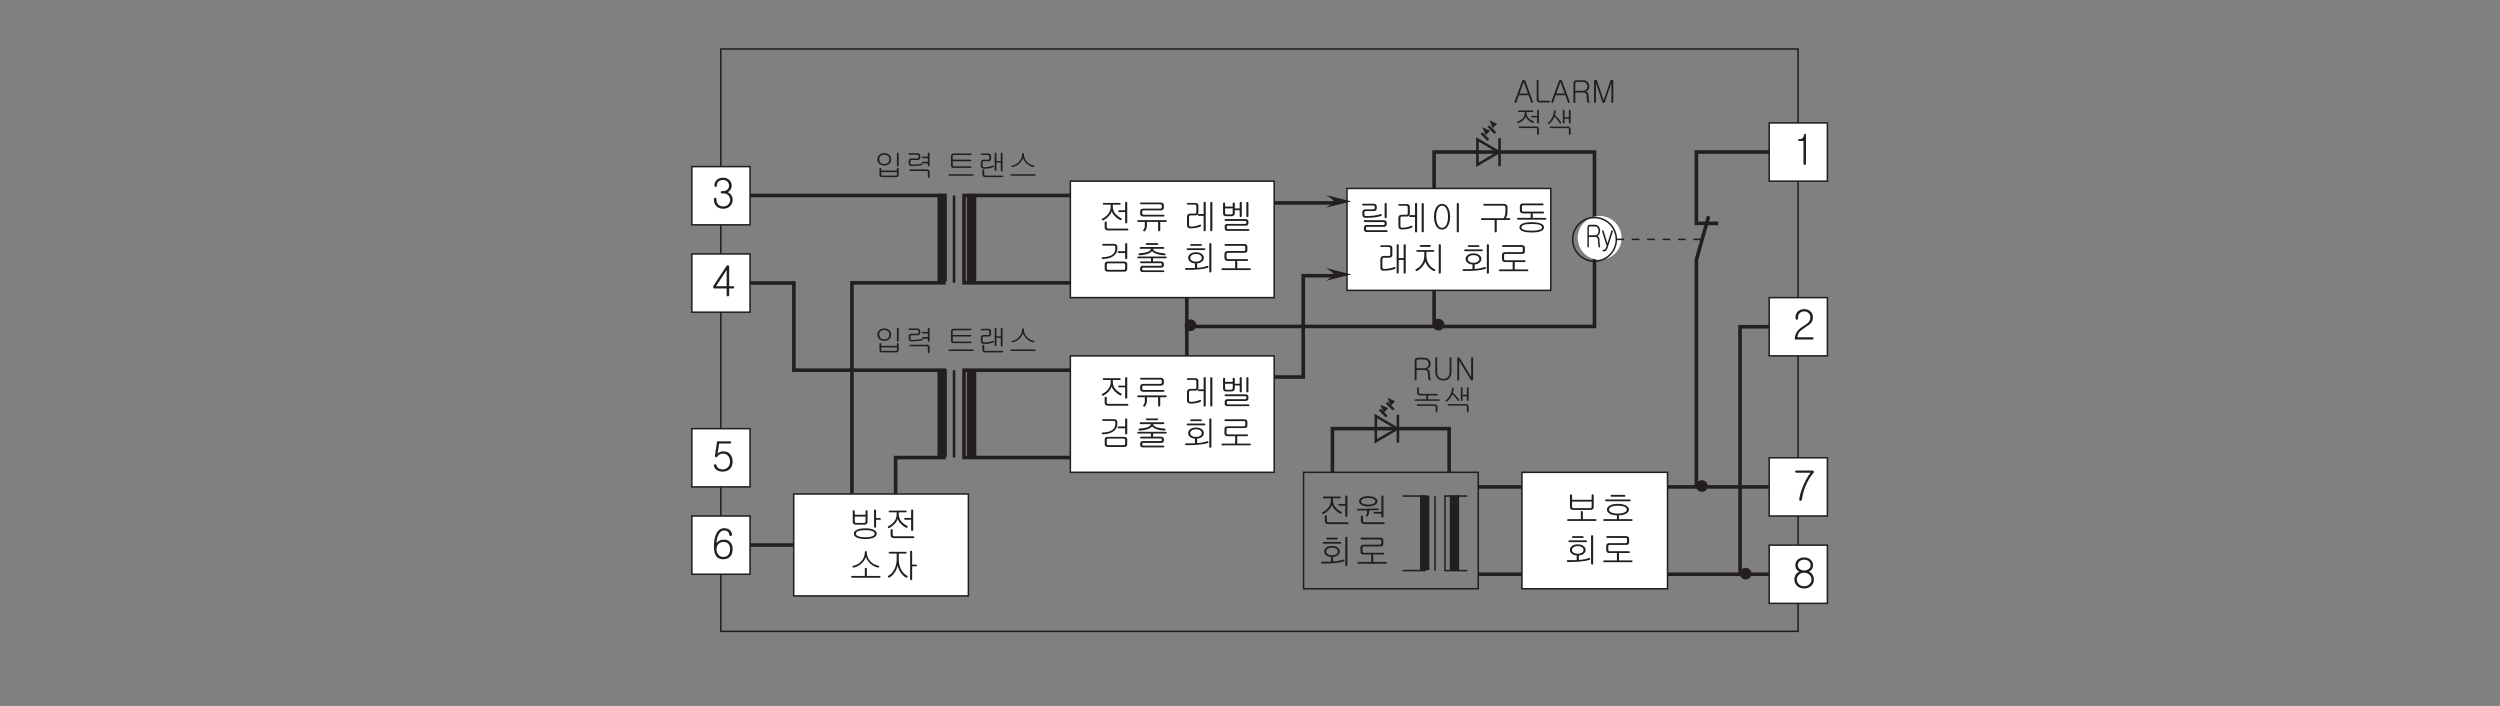 <?xml version="1.0" encoding="UTF-8"?>
<svg xmlns="http://www.w3.org/2000/svg" xmlns:xlink="http://www.w3.org/1999/xlink" width="481.89pt" height="136.07pt" viewBox="0 0 481.89 136.07" version="1.2">
<rect x="0" y="0" width="481.89" height="136.07" fill="#808080" stroke="none"/>
<defs>
<g>
<symbol overflow="visible" id="glyph0-0">
<path style="stroke:none;" d="M 0.953 -0.344 L 3.812 -0.344 L 3.812 -3.922 L 0.953 -3.922 Z M 4.047 -0.047 L 0.719 -0.047 L 0.719 -4.219 L 4.047 -4.219 Z M 4.047 -0.047 "/>
</symbol>
<symbol overflow="visible" id="glyph0-1">
<path style="stroke:none;" d="M 1.938 -4.281 C 2.234 -4.281 2.484 -4.156 2.656 -3.906 C 2.828 -3.688 2.906 -3.406 2.906 -3.094 C 2.906 -2.859 2.859 -2.656 2.75 -2.469 C 2.656 -2.297 2.516 -2.172 2.359 -2.094 C 2.453 -2.078 2.547 -2.031 2.641 -1.922 C 2.734 -1.812 2.781 -1.656 2.781 -1.469 C 2.781 -1.156 2.781 -0.906 2.812 -0.672 C 2.828 -0.469 2.859 -0.297 2.906 -0.172 C 2.922 -0.109 2.922 -0.047 2.906 0 C 2.891 0.047 2.859 0.078 2.812 0.094 C 2.781 0.109 2.734 0.109 2.703 0.094 C 2.656 0.078 2.641 0.047 2.609 -0.016 C 2.578 -0.172 2.531 -0.375 2.516 -0.625 C 2.5 -0.859 2.484 -1.125 2.484 -1.406 C 2.484 -1.578 2.422 -1.703 2.312 -1.797 C 2.219 -1.891 2.094 -1.922 1.938 -1.922 L 0.734 -1.922 L 0.734 -0.094 C 0.734 -0.031 0.719 0.016 0.688 0.047 C 0.656 0.094 0.625 0.109 0.594 0.109 C 0.547 0.109 0.516 0.094 0.484 0.047 C 0.469 0.016 0.453 -0.031 0.453 -0.094 L 0.453 -3.703 C 0.453 -3.859 0.484 -4 0.547 -4.109 C 0.641 -4.219 0.75 -4.281 0.891 -4.281 Z M 2.438 -2.531 C 2.547 -2.688 2.609 -2.875 2.609 -3.094 C 2.609 -3.328 2.547 -3.516 2.438 -3.672 C 2.297 -3.859 2.125 -3.953 1.906 -3.953 L 0.938 -3.953 C 0.875 -3.953 0.828 -3.922 0.781 -3.859 C 0.75 -3.828 0.734 -3.75 0.734 -3.688 L 0.734 -2.25 L 1.906 -2.25 C 2.125 -2.25 2.297 -2.344 2.438 -2.531 Z M 2.438 -2.531 "/>
</symbol>
<symbol overflow="visible" id="glyph0-2">
<path style="stroke:none;" d="M 0.109 -3.094 C 0.141 -3.141 0.156 -3.172 0.203 -3.188 C 0.234 -3.219 0.266 -3.219 0.312 -3.203 C 0.344 -3.203 0.375 -3.172 0.391 -3.109 L 1.141 -0.688 L 1.891 -3.094 C 1.906 -3.156 1.938 -3.172 1.969 -3.203 C 2 -3.219 2.047 -3.219 2.078 -3.203 C 2.125 -3.188 2.156 -3.172 2.172 -3.125 C 2.203 -3.094 2.203 -3.047 2.188 -3 L 1.141 0.25 C 1.062 0.453 0.984 0.594 0.875 0.703 C 0.781 0.797 0.672 0.844 0.547 0.844 L 0.328 0.844 C 0.297 0.844 0.25 0.828 0.234 0.797 C 0.203 0.766 0.203 0.719 0.203 0.688 C 0.203 0.641 0.203 0.594 0.234 0.578 C 0.25 0.547 0.297 0.531 0.328 0.531 L 0.547 0.531 C 0.609 0.531 0.672 0.5 0.703 0.453 C 0.75 0.406 0.781 0.328 0.828 0.203 L 0.984 -0.219 L 0.109 -2.969 C 0.094 -3.016 0.094 -3.062 0.109 -3.094 Z M 0.109 -3.094 "/>
</symbol>
<symbol overflow="visible" id="glyph1-0">
<path style="stroke:none;" d="M 1.578 -0.469 L 6.375 -0.469 L 6.375 -5.234 L 1.578 -5.234 Z M 6.766 -0.078 L 1.188 -0.078 L 1.188 -5.625 L 6.766 -5.625 Z M 6.766 -0.078 "/>
</symbol>
<symbol overflow="visible" id="glyph1-1">
<path style="stroke:none;" d="M 1.125 -4.641 C 1.109 -4.766 1.172 -4.812 1.281 -4.812 C 1.578 -4.812 1.797 -4.875 1.953 -4.984 C 2.125 -5.125 2.219 -5.344 2.234 -5.641 C 2.25 -5.766 2.312 -5.828 2.453 -5.844 C 2.578 -5.844 2.641 -5.781 2.641 -5.641 L 2.641 -0.141 C 2.641 -0.047 2.625 0.031 2.562 0.078 C 2.516 0.125 2.469 0.156 2.406 0.156 C 2.344 0.141 2.281 0.125 2.234 0.078 C 2.188 0.016 2.156 -0.062 2.156 -0.141 L 2.156 -4.469 L 1.312 -4.469 C 1.188 -4.469 1.125 -4.531 1.125 -4.641 Z M 1.125 -4.641 "/>
</symbol>
<symbol overflow="visible" id="glyph1-2">
<path style="stroke:none;" d="M 3.562 -5.359 C 3.828 -5.062 3.984 -4.703 3.984 -4.281 C 3.984 -3.812 3.844 -3.438 3.594 -3.141 C 3.438 -2.953 3.109 -2.703 2.594 -2.391 L 2.438 -2.281 C 1.891 -1.938 1.516 -1.625 1.312 -1.344 C 1.141 -1.109 1.031 -0.797 1 -0.422 L 3.875 -0.422 C 3.938 -0.422 4 -0.406 4.047 -0.359 C 4.078 -0.328 4.109 -0.266 4.109 -0.219 C 4.109 -0.156 4.078 -0.109 4.047 -0.062 C 4 -0.016 3.938 0.016 3.875 0.016 L 0.484 0.016 C 0.484 -0.562 0.625 -1.062 0.906 -1.469 C 1.141 -1.859 1.547 -2.219 2.094 -2.531 C 2.609 -2.859 2.953 -3.125 3.141 -3.312 C 3.359 -3.578 3.484 -3.891 3.484 -4.281 C 3.484 -4.594 3.391 -4.844 3.188 -5.047 C 2.969 -5.281 2.672 -5.406 2.297 -5.406 C 1.922 -5.406 1.625 -5.281 1.422 -5.047 C 1.219 -4.844 1.125 -4.594 1.125 -4.281 L 1.125 -4.062 C 1.125 -3.984 1.094 -3.922 1.047 -3.875 C 1 -3.828 0.938 -3.797 0.875 -3.797 C 0.797 -3.797 0.75 -3.828 0.703 -3.875 C 0.656 -3.922 0.625 -4 0.625 -4.078 L 0.625 -4.281 C 0.625 -4.703 0.766 -5.062 1.047 -5.359 C 1.359 -5.672 1.781 -5.844 2.297 -5.844 C 2.828 -5.844 3.25 -5.672 3.562 -5.359 Z M 3.562 -5.359 "/>
</symbol>
<symbol overflow="visible" id="glyph1-3">
<path style="stroke:none;" d="M 3.484 -5.359 C 3.766 -5.078 3.906 -4.719 3.906 -4.312 C 3.906 -3.984 3.812 -3.688 3.625 -3.438 C 3.469 -3.25 3.328 -3.125 3.156 -3.047 C 3.375 -2.953 3.594 -2.797 3.75 -2.578 C 3.984 -2.281 4.094 -1.953 4.094 -1.562 C 4.094 -1.109 3.938 -0.719 3.625 -0.391 C 3.297 -0.031 2.844 0.141 2.297 0.141 C 1.703 0.141 1.25 -0.031 0.938 -0.391 C 0.625 -0.719 0.484 -1.109 0.484 -1.562 L 0.484 -1.734 C 0.484 -1.812 0.5 -1.875 0.547 -1.906 C 0.594 -1.953 0.656 -1.969 0.719 -1.969 C 0.781 -1.969 0.828 -1.953 0.875 -1.906 C 0.938 -1.875 0.969 -1.812 0.969 -1.734 L 0.969 -1.562 C 0.969 -1.219 1.078 -0.938 1.281 -0.703 C 1.531 -0.422 1.875 -0.297 2.297 -0.297 C 2.703 -0.297 3.031 -0.422 3.281 -0.703 C 3.5 -0.938 3.625 -1.219 3.625 -1.562 C 3.625 -1.906 3.5 -2.203 3.281 -2.438 C 3.031 -2.688 2.703 -2.812 2.281 -2.812 L 2 -2.812 C 1.859 -2.812 1.797 -2.891 1.797 -3.031 C 1.797 -3.172 1.859 -3.25 2 -3.25 L 2.234 -3.25 C 2.594 -3.25 2.891 -3.359 3.109 -3.578 C 3.297 -3.766 3.406 -4.016 3.406 -4.312 C 3.406 -4.609 3.297 -4.859 3.109 -5.062 C 2.891 -5.281 2.594 -5.406 2.234 -5.406 C 1.859 -5.406 1.547 -5.281 1.344 -5.062 C 1.141 -4.859 1.047 -4.609 1.047 -4.312 C 1.047 -4.234 1.031 -4.172 0.969 -4.125 C 0.938 -4.078 0.875 -4.062 0.812 -4.062 C 0.75 -4.062 0.688 -4.078 0.656 -4.125 C 0.609 -4.172 0.578 -4.234 0.578 -4.312 C 0.578 -4.734 0.719 -5.078 1 -5.375 C 1.297 -5.672 1.703 -5.844 2.234 -5.844 C 2.766 -5.844 3.172 -5.672 3.484 -5.359 Z M 3.484 -5.359 "/>
</symbol>
<symbol overflow="visible" id="glyph1-4">
<path style="stroke:none;" d="M 0.891 -1.812 L 2.938 -1.812 L 2.938 -4.953 Z M 3.203 -5.844 C 3.344 -5.828 3.422 -5.734 3.422 -5.578 L 3.422 -1.812 L 4.188 -1.812 C 4.234 -1.812 4.297 -1.781 4.328 -1.734 C 4.375 -1.703 4.391 -1.656 4.391 -1.594 C 4.391 -1.531 4.359 -1.484 4.328 -1.453 C 4.281 -1.406 4.234 -1.375 4.156 -1.375 L 3.422 -1.375 L 3.422 -0.094 C 3.422 -0.031 3.391 0.031 3.344 0.078 C 3.297 0.125 3.234 0.141 3.188 0.141 C 3.109 0.141 3.047 0.125 3 0.078 C 2.953 0.047 2.938 -0.031 2.938 -0.094 L 2.938 -1.375 L 0.594 -1.375 C 0.453 -1.375 0.375 -1.438 0.344 -1.562 C 0.312 -1.672 0.344 -1.812 0.422 -1.938 L 2.844 -5.625 C 2.938 -5.781 3.047 -5.844 3.203 -5.844 Z M 3.203 -5.844 "/>
</symbol>
<symbol overflow="visible" id="glyph1-5">
<path style="stroke:none;" d="M 3.75 -5.641 C 3.797 -5.609 3.812 -5.547 3.812 -5.5 C 3.812 -5.438 3.797 -5.391 3.75 -5.344 C 3.703 -5.297 3.641 -5.266 3.562 -5.266 L 1.484 -5.266 L 1.188 -3.344 C 1.344 -3.484 1.5 -3.594 1.688 -3.656 C 1.875 -3.734 2.094 -3.766 2.328 -3.766 C 2.891 -3.766 3.328 -3.578 3.641 -3.172 C 3.938 -2.797 4.094 -2.344 4.094 -1.812 C 4.094 -1.25 3.938 -0.812 3.656 -0.469 C 3.312 -0.062 2.828 0.141 2.156 0.141 C 1.734 0.141 1.359 0.047 1.047 -0.156 C 0.734 -0.359 0.547 -0.641 0.484 -0.984 C 0.453 -1.062 0.469 -1.125 0.5 -1.172 C 0.547 -1.234 0.594 -1.266 0.656 -1.281 C 0.719 -1.297 0.781 -1.297 0.828 -1.266 C 0.906 -1.234 0.938 -1.172 0.969 -1.094 C 1.016 -0.859 1.141 -0.672 1.359 -0.516 C 1.562 -0.359 1.844 -0.297 2.188 -0.297 C 2.625 -0.297 2.969 -0.453 3.234 -0.766 C 3.469 -1.047 3.594 -1.406 3.594 -1.812 C 3.594 -2.234 3.484 -2.578 3.25 -2.859 C 3 -3.172 2.672 -3.328 2.234 -3.328 C 2 -3.328 1.781 -3.281 1.562 -3.172 C 1.406 -3.078 1.266 -2.953 1.172 -2.797 C 1.062 -2.641 0.953 -2.594 0.828 -2.641 C 0.703 -2.703 0.656 -2.812 0.688 -2.969 L 1.094 -5.703 L 3.562 -5.703 C 3.641 -5.703 3.703 -5.688 3.75 -5.641 Z M 3.75 -5.641 "/>
</symbol>
<symbol overflow="visible" id="glyph1-6">
<path style="stroke:none;" d="M 1.359 -0.703 C 1.594 -0.422 1.922 -0.297 2.312 -0.297 C 2.703 -0.297 3 -0.422 3.25 -0.703 C 3.484 -0.984 3.609 -1.344 3.609 -1.797 C 3.609 -2.188 3.516 -2.516 3.312 -2.781 C 3.078 -3.062 2.766 -3.203 2.328 -3.203 C 1.938 -3.203 1.609 -3.062 1.359 -2.797 C 1.109 -2.531 0.984 -2.188 0.984 -1.781 C 0.984 -1.344 1.109 -0.984 1.359 -0.703 Z M 3.453 -5.562 C 3.75 -5.344 3.922 -5.031 3.984 -4.625 C 4 -4.484 3.922 -4.391 3.766 -4.359 C 3.609 -4.328 3.5 -4.391 3.469 -4.547 C 3.438 -4.797 3.344 -5 3.188 -5.141 C 3.016 -5.312 2.781 -5.406 2.469 -5.406 C 1.969 -5.406 1.594 -5.109 1.328 -4.547 C 1.125 -4.125 1.016 -3.578 0.984 -2.922 C 1.109 -3.125 1.266 -3.297 1.484 -3.422 C 1.75 -3.578 2.078 -3.641 2.453 -3.641 C 2.859 -3.641 3.219 -3.5 3.531 -3.234 C 3.906 -2.891 4.094 -2.438 4.094 -1.844 C 4.094 -1.203 3.922 -0.719 3.609 -0.375 C 3.281 -0.031 2.828 0.141 2.25 0.141 C 1.734 0.141 1.359 -0.016 1.062 -0.297 C 0.672 -0.703 0.484 -1.391 0.484 -2.344 C 0.484 -3.359 0.641 -4.172 0.938 -4.781 C 1.281 -5.484 1.797 -5.844 2.469 -5.844 C 2.875 -5.844 3.203 -5.734 3.453 -5.562 Z M 3.453 -5.562 "/>
</symbol>
<symbol overflow="visible" id="glyph1-7">
<path style="stroke:none;" d="M 0.547 -5.5 C 0.547 -5.641 0.625 -5.703 0.766 -5.703 L 3.859 -5.703 C 4 -5.703 4.094 -5.656 4.141 -5.547 C 4.203 -5.438 4.172 -5.328 4.078 -5.219 C 3.672 -4.797 3.281 -4.188 2.875 -3.391 C 2.344 -2.328 2.016 -1.234 1.875 -0.156 C 1.859 -0.062 1.828 0.031 1.75 0.078 C 1.703 0.125 1.641 0.156 1.562 0.141 C 1.5 0.141 1.438 0.109 1.391 0.047 C 1.344 -0.016 1.328 -0.094 1.344 -0.188 C 1.438 -0.859 1.656 -1.672 2.047 -2.609 C 2.484 -3.703 2.969 -4.594 3.531 -5.281 L 0.766 -5.281 C 0.625 -5.281 0.547 -5.359 0.547 -5.5 Z M 0.547 -5.5 "/>
</symbol>
<symbol overflow="visible" id="glyph1-8">
<path style="stroke:none;" d="M 3.734 -3.5 C 3.594 -3.328 3.422 -3.203 3.234 -3.125 C 3.5 -2.984 3.734 -2.797 3.891 -2.531 C 4.078 -2.25 4.172 -1.938 4.172 -1.594 C 4.172 -1.125 4.016 -0.734 3.688 -0.391 C 3.328 -0.047 2.875 0.141 2.281 0.141 C 1.703 0.141 1.234 -0.047 0.891 -0.391 C 0.578 -0.734 0.406 -1.125 0.406 -1.594 C 0.406 -1.938 0.5 -2.25 0.656 -2.516 C 0.812 -2.766 1.047 -2.969 1.344 -3.125 C 1.141 -3.203 0.984 -3.328 0.844 -3.516 C 0.672 -3.75 0.594 -4.031 0.594 -4.359 C 0.594 -4.766 0.734 -5.094 1.016 -5.375 C 1.344 -5.688 1.766 -5.844 2.297 -5.844 C 2.812 -5.844 3.25 -5.688 3.562 -5.375 C 3.859 -5.094 4 -4.766 4 -4.359 C 4 -4.031 3.906 -3.75 3.734 -3.5 Z M 1.25 -2.484 C 1.016 -2.25 0.891 -1.953 0.891 -1.594 C 0.891 -1.234 1.016 -0.938 1.25 -0.703 C 1.5 -0.422 1.859 -0.297 2.297 -0.297 C 2.719 -0.297 3.062 -0.422 3.328 -0.703 C 3.578 -0.938 3.703 -1.234 3.703 -1.594 C 3.703 -1.953 3.578 -2.25 3.328 -2.484 C 3.062 -2.766 2.719 -2.891 2.297 -2.891 C 1.859 -2.891 1.5 -2.766 1.25 -2.484 Z M 1.375 -5.078 C 1.172 -4.891 1.062 -4.641 1.062 -4.359 C 1.062 -4.078 1.172 -3.844 1.375 -3.656 C 1.609 -3.438 1.906 -3.328 2.297 -3.328 C 2.672 -3.328 2.984 -3.438 3.219 -3.656 C 3.422 -3.844 3.531 -4.078 3.531 -4.359 C 3.531 -4.641 3.422 -4.891 3.219 -5.078 C 2.984 -5.297 2.672 -5.406 2.297 -5.406 C 1.906 -5.406 1.609 -5.297 1.375 -5.078 Z M 1.375 -5.078 "/>
</symbol>
<symbol overflow="visible" id="glyph2-0">
<path style="stroke:none;" d="M 1.391 -0.406 L 5.562 -0.406 L 5.562 -4.578 L 1.391 -4.578 Z M 5.906 -0.062 L 1.047 -0.062 L 1.047 -4.922 L 5.906 -4.922 Z M 5.906 -0.062 "/>
</symbol>
<symbol overflow="visible" id="glyph2-1">
<path style="stroke:none;" d="M 3.547 -5.047 C 3.672 -4.953 3.734 -4.828 3.734 -4.672 L 3.734 -4.297 C 3.734 -4.125 3.672 -3.984 3.578 -3.906 C 3.469 -3.812 3.312 -3.766 3.094 -3.766 L 1.625 -3.766 C 1.516 -3.766 1.453 -3.734 1.406 -3.688 C 1.375 -3.656 1.344 -3.578 1.344 -3.484 L 1.344 -3.125 C 1.344 -3.016 1.375 -2.938 1.422 -2.891 C 1.469 -2.844 1.547 -2.812 1.656 -2.812 C 2.234 -2.812 2.766 -2.844 3.219 -2.906 C 3.703 -2.969 4.109 -3.047 4.422 -3.172 C 4.484 -3.203 4.547 -3.203 4.578 -3.172 C 4.625 -3.156 4.656 -3.125 4.672 -3.078 C 4.703 -3.031 4.703 -2.984 4.688 -2.938 C 4.672 -2.891 4.625 -2.844 4.578 -2.828 C 4.188 -2.688 3.703 -2.594 3.141 -2.531 C 2.734 -2.5 2.219 -2.469 1.609 -2.469 C 1.391 -2.469 1.219 -2.531 1.094 -2.656 C 1 -2.766 0.953 -2.906 0.953 -3.094 L 0.953 -3.5 C 0.953 -3.688 1 -3.828 1.094 -3.938 C 1.203 -4.047 1.359 -4.109 1.562 -4.109 L 3.031 -4.109 C 3.156 -4.109 3.219 -4.125 3.266 -4.172 C 3.312 -4.203 3.344 -4.266 3.344 -4.359 L 3.344 -4.578 C 3.344 -4.672 3.312 -4.734 3.25 -4.781 C 3.203 -4.812 3.125 -4.844 3.031 -4.844 L 1.109 -4.844 C 0.969 -4.844 0.906 -4.891 0.906 -5.016 C 0.906 -5.125 0.984 -5.188 1.125 -5.188 L 3.078 -5.188 C 3.281 -5.188 3.438 -5.141 3.547 -5.047 Z M 5.594 -2.438 C 5.562 -2.406 5.5 -2.391 5.453 -2.391 C 5.391 -2.391 5.344 -2.406 5.312 -2.438 C 5.266 -2.469 5.25 -2.516 5.25 -2.578 L 5.25 -5.141 C 5.25 -5.203 5.266 -5.25 5.312 -5.281 C 5.344 -5.312 5.391 -5.328 5.453 -5.328 C 5.5 -5.328 5.562 -5.312 5.594 -5.281 C 5.641 -5.25 5.656 -5.203 5.656 -5.156 L 5.656 -2.578 C 5.656 -2.516 5.641 -2.469 5.594 -2.438 Z M 5.5 -1.875 C 5.609 -1.781 5.656 -1.656 5.656 -1.5 L 5.656 -1.203 C 5.656 -1.062 5.609 -0.953 5.516 -0.875 C 5.406 -0.781 5.281 -0.734 5.125 -0.734 L 1.906 -0.734 C 1.812 -0.734 1.75 -0.719 1.703 -0.688 C 1.672 -0.641 1.656 -0.594 1.656 -0.516 L 1.656 -0.25 C 1.656 -0.188 1.688 -0.141 1.719 -0.125 C 1.766 -0.094 1.812 -0.078 1.891 -0.078 L 5.625 -0.078 C 5.688 -0.078 5.75 -0.062 5.781 -0.031 C 5.812 0 5.828 0.047 5.844 0.094 C 5.844 0.141 5.828 0.188 5.797 0.219 C 5.766 0.25 5.719 0.266 5.656 0.266 L 1.781 0.266 C 1.625 0.266 1.5 0.234 1.406 0.141 C 1.312 0.047 1.266 -0.062 1.266 -0.203 L 1.266 -0.609 C 1.266 -0.75 1.312 -0.875 1.391 -0.953 C 1.5 -1.047 1.625 -1.078 1.766 -1.078 L 5 -1.078 C 5.078 -1.078 5.125 -1.094 5.172 -1.125 C 5.219 -1.156 5.25 -1.203 5.25 -1.266 L 5.25 -1.453 C 5.25 -1.516 5.234 -1.578 5.188 -1.609 C 5.141 -1.641 5.078 -1.656 4.984 -1.656 L 1.438 -1.656 C 1.312 -1.656 1.234 -1.719 1.234 -1.828 C 1.234 -1.953 1.297 -2.016 1.438 -2.016 L 5.047 -2.016 C 5.25 -2.016 5.391 -1.953 5.5 -1.875 Z M 5.5 -1.875 "/>
</symbol>
<symbol overflow="visible" id="glyph2-2">
<path style="stroke:none;" d="M 2.969 -5 C 3.094 -4.906 3.156 -4.781 3.156 -4.641 L 3.156 -3.297 C 3.156 -3.125 3.094 -2.984 3 -2.875 C 2.891 -2.781 2.75 -2.719 2.578 -2.719 L 1.625 -2.719 C 1.531 -2.719 1.453 -2.688 1.422 -2.641 C 1.375 -2.594 1.344 -2.516 1.344 -2.406 L 1.344 -0.891 C 1.344 -0.766 1.375 -0.672 1.422 -0.625 C 1.469 -0.578 1.562 -0.562 1.703 -0.562 C 2.016 -0.562 2.297 -0.594 2.578 -0.656 C 2.844 -0.719 3.125 -0.797 3.406 -0.922 C 3.469 -0.953 3.516 -0.953 3.562 -0.938 C 3.609 -0.906 3.641 -0.875 3.656 -0.828 C 3.672 -0.781 3.672 -0.734 3.641 -0.688 C 3.625 -0.625 3.578 -0.594 3.531 -0.562 C 3.234 -0.438 2.922 -0.359 2.594 -0.297 C 2.297 -0.25 1.969 -0.219 1.594 -0.219 C 1.391 -0.219 1.219 -0.281 1.109 -0.406 C 1 -0.516 0.953 -0.672 0.953 -0.859 L 0.953 -2.453 C 0.953 -2.625 1 -2.766 1.094 -2.875 C 1.203 -3 1.375 -3.062 1.578 -3.062 L 2.453 -3.062 C 2.562 -3.062 2.641 -3.094 2.688 -3.125 C 2.719 -3.156 2.75 -3.219 2.75 -3.328 L 2.75 -4.531 C 2.75 -4.609 2.719 -4.688 2.656 -4.734 C 2.594 -4.766 2.5 -4.797 2.359 -4.797 L 1.125 -4.797 C 0.984 -4.797 0.906 -4.844 0.922 -4.969 C 0.922 -5.078 0.984 -5.125 1.125 -5.125 L 2.469 -5.125 C 2.672 -5.125 2.844 -5.094 2.969 -5 Z M 4.219 -5.281 C 4.25 -5.312 4.297 -5.328 4.359 -5.328 C 4.422 -5.344 4.469 -5.328 4.5 -5.297 C 4.547 -5.266 4.562 -5.219 4.562 -5.156 L 4.562 0.141 C 4.562 0.203 4.547 0.25 4.5 0.297 C 4.469 0.328 4.422 0.344 4.359 0.344 C 4.297 0.344 4.25 0.328 4.219 0.297 C 4.172 0.25 4.156 0.203 4.156 0.141 L 4.156 -2.625 L 3.234 -2.625 C 3.172 -2.625 3.125 -2.656 3.094 -2.688 C 3.047 -2.719 3.031 -2.766 3.031 -2.812 C 3.031 -2.859 3.047 -2.906 3.094 -2.922 C 3.125 -2.969 3.172 -2.984 3.234 -2.984 L 4.156 -2.984 L 4.156 -5.141 C 4.156 -5.203 4.172 -5.25 4.219 -5.281 Z M 5.766 0.297 C 5.734 0.328 5.688 0.344 5.641 0.344 C 5.594 0.344 5.547 0.328 5.5 0.297 C 5.469 0.25 5.438 0.203 5.438 0.141 L 5.438 -5.141 C 5.438 -5.203 5.469 -5.25 5.5 -5.281 C 5.547 -5.312 5.594 -5.328 5.641 -5.328 C 5.688 -5.328 5.734 -5.312 5.766 -5.281 C 5.812 -5.25 5.844 -5.203 5.844 -5.156 L 5.844 0.141 C 5.844 0.203 5.812 0.25 5.766 0.297 Z M 5.766 0.297 "/>
</symbol>
<symbol overflow="visible" id="glyph2-3">
<path style="stroke:none;" d="M 3.578 -4.406 C 3.828 -3.938 3.969 -3.359 3.969 -2.672 C 3.969 -1.984 3.828 -1.406 3.578 -0.953 C 3.297 -0.438 2.906 -0.188 2.422 -0.188 C 1.922 -0.188 1.531 -0.438 1.25 -0.953 C 1 -1.406 0.859 -1.984 0.859 -2.672 C 0.859 -3.359 1 -3.938 1.25 -4.406 C 1.531 -4.906 1.922 -5.156 2.422 -5.156 C 2.906 -5.156 3.297 -4.906 3.578 -4.406 Z M 1.562 -4.172 C 1.375 -3.781 1.266 -3.281 1.266 -2.672 C 1.266 -2.078 1.375 -1.578 1.562 -1.188 C 1.766 -0.75 2.047 -0.531 2.422 -0.531 C 2.781 -0.531 3.062 -0.75 3.281 -1.188 C 3.469 -1.578 3.562 -2.078 3.562 -2.672 C 3.562 -3.281 3.469 -3.781 3.281 -4.172 C 3.062 -4.594 2.781 -4.812 2.422 -4.812 C 2.047 -4.812 1.766 -4.594 1.562 -4.172 Z M 5.594 0.297 C 5.562 0.328 5.5 0.344 5.453 0.344 C 5.391 0.344 5.344 0.328 5.312 0.297 C 5.266 0.25 5.25 0.203 5.25 0.141 L 5.25 -5.156 C 5.25 -5.203 5.266 -5.25 5.312 -5.297 C 5.344 -5.312 5.391 -5.328 5.453 -5.328 C 5.5 -5.328 5.562 -5.312 5.594 -5.297 C 5.641 -5.25 5.656 -5.203 5.656 -5.156 L 5.656 0.141 C 5.656 0.203 5.641 0.25 5.594 0.297 Z M 5.594 0.297 "/>
</symbol>
<symbol overflow="visible" id="glyph2-4">
<path style="stroke:none;" d=""/>
</symbol>
<symbol overflow="visible" id="glyph2-5">
<path style="stroke:none;" d="M 6.266 -2.344 C 6.297 -2.312 6.312 -2.266 6.312 -2.219 C 6.312 -2.172 6.297 -2.141 6.266 -2.094 C 6.219 -2.062 6.172 -2.047 6.125 -2.047 L 3.688 -2.047 L 3.688 0.141 C 3.688 0.203 3.672 0.25 3.609 0.297 C 3.578 0.328 3.547 0.344 3.484 0.344 C 3.438 0.344 3.391 0.328 3.344 0.297 C 3.312 0.25 3.281 0.203 3.281 0.141 L 3.281 -2.047 L 0.828 -2.047 C 0.703 -2.047 0.656 -2.094 0.641 -2.219 C 0.641 -2.344 0.703 -2.391 0.828 -2.391 L 5.016 -2.391 C 5.125 -2.562 5.203 -2.75 5.266 -2.969 C 5.328 -3.203 5.359 -3.484 5.359 -3.812 L 5.359 -4.5 C 5.359 -4.594 5.328 -4.672 5.266 -4.719 C 5.203 -4.781 5.125 -4.812 5.031 -4.812 L 1.281 -4.812 C 1.156 -4.812 1.094 -4.859 1.094 -4.984 C 1.094 -5.094 1.156 -5.156 1.281 -5.156 L 5.031 -5.156 C 5.25 -5.156 5.438 -5.094 5.562 -5 C 5.703 -4.875 5.766 -4.734 5.766 -4.531 L 5.766 -3.859 C 5.766 -3.5 5.734 -3.188 5.656 -2.906 C 5.594 -2.703 5.531 -2.531 5.438 -2.391 L 6.109 -2.391 C 6.172 -2.391 6.219 -2.375 6.266 -2.344 Z M 6.266 -2.344 "/>
</symbol>
<symbol overflow="visible" id="glyph2-6">
<path style="stroke:none;" d="M 5.297 -1.344 C 5.656 -1.172 5.844 -0.938 5.844 -0.625 C 5.844 -0.328 5.656 -0.094 5.297 0.078 C 4.875 0.266 4.281 0.359 3.484 0.359 C 2.672 0.359 2.062 0.266 1.656 0.078 C 1.281 -0.094 1.109 -0.328 1.109 -0.625 C 1.109 -0.938 1.281 -1.172 1.656 -1.344 C 2.062 -1.531 2.672 -1.625 3.484 -1.625 C 4.281 -1.625 4.891 -1.531 5.297 -1.344 Z M 1.953 -1.109 C 1.641 -1 1.5 -0.844 1.5 -0.625 C 1.5 -0.422 1.641 -0.266 1.953 -0.172 C 2.281 -0.047 2.781 0.016 3.484 0.016 C 4.156 0.016 4.672 -0.047 5 -0.172 C 5.297 -0.266 5.453 -0.422 5.453 -0.625 C 5.453 -0.844 5.297 -1 5 -1.109 C 4.672 -1.234 4.156 -1.281 3.484 -1.281 C 2.781 -1.281 2.281 -1.234 1.953 -1.109 Z M 6.266 -2.406 C 6.297 -2.375 6.312 -2.328 6.312 -2.281 C 6.312 -2.234 6.297 -2.203 6.266 -2.156 C 6.219 -2.125 6.172 -2.109 6.125 -2.109 L 0.781 -2.109 C 0.734 -2.109 0.703 -2.125 0.672 -2.156 C 0.641 -2.203 0.625 -2.234 0.641 -2.281 C 0.641 -2.328 0.656 -2.375 0.703 -2.406 C 0.734 -2.438 0.781 -2.453 0.844 -2.453 L 3.281 -2.453 L 3.281 -3.188 C 3.281 -3.234 3.281 -3.281 3.328 -3.312 L 1.844 -3.312 C 1.641 -3.312 1.469 -3.375 1.344 -3.484 C 1.234 -3.578 1.188 -3.719 1.188 -3.891 L 1.188 -4.672 C 1.188 -4.844 1.234 -4.969 1.344 -5.078 C 1.453 -5.188 1.609 -5.234 1.797 -5.234 L 5.578 -5.234 C 5.641 -5.234 5.688 -5.203 5.719 -5.172 C 5.75 -5.141 5.766 -5.109 5.766 -5.062 C 5.766 -5 5.75 -4.969 5.734 -4.938 C 5.703 -4.891 5.672 -4.875 5.625 -4.875 L 1.875 -4.875 C 1.766 -4.875 1.703 -4.859 1.656 -4.812 C 1.609 -4.781 1.594 -4.734 1.594 -4.656 L 1.594 -3.922 C 1.594 -3.828 1.609 -3.766 1.656 -3.734 C 1.703 -3.688 1.766 -3.672 1.859 -3.672 L 5.672 -3.672 C 5.797 -3.672 5.844 -3.609 5.844 -3.5 C 5.859 -3.375 5.797 -3.312 5.688 -3.312 L 3.625 -3.312 C 3.656 -3.297 3.672 -3.25 3.672 -3.203 L 3.672 -2.453 L 6.109 -2.453 C 6.172 -2.453 6.219 -2.438 6.266 -2.406 Z M 6.266 -2.406 "/>
</symbol>
<symbol overflow="visible" id="glyph2-7">
<path style="stroke:none;" d="M 3.094 -5 C 3.203 -4.906 3.266 -4.781 3.266 -4.625 L 3.266 -3.328 C 3.266 -3.125 3.219 -2.984 3.094 -2.875 C 2.984 -2.781 2.844 -2.719 2.641 -2.719 L 1.625 -2.719 C 1.531 -2.719 1.453 -2.688 1.422 -2.641 C 1.375 -2.594 1.344 -2.516 1.344 -2.406 L 1.344 -0.891 C 1.344 -0.766 1.375 -0.672 1.422 -0.625 C 1.469 -0.578 1.578 -0.562 1.703 -0.562 C 2.031 -0.562 2.359 -0.594 2.703 -0.656 C 3.062 -0.719 3.359 -0.812 3.609 -0.922 C 3.672 -0.953 3.734 -0.953 3.781 -0.938 C 3.828 -0.906 3.859 -0.875 3.875 -0.828 C 3.891 -0.781 3.891 -0.734 3.875 -0.688 C 3.859 -0.625 3.812 -0.594 3.75 -0.562 C 3.453 -0.438 3.125 -0.359 2.734 -0.297 C 2.391 -0.25 1.984 -0.219 1.531 -0.219 C 1.344 -0.219 1.203 -0.266 1.094 -0.375 C 1 -0.5 0.953 -0.625 0.953 -0.812 L 0.953 -2.438 C 0.953 -2.609 1 -2.766 1.109 -2.875 C 1.219 -3 1.391 -3.062 1.578 -3.062 L 2.562 -3.062 C 2.672 -3.062 2.75 -3.094 2.797 -3.125 C 2.844 -3.156 2.859 -3.219 2.859 -3.328 L 2.859 -4.531 C 2.859 -4.609 2.828 -4.688 2.766 -4.734 C 2.703 -4.766 2.609 -4.797 2.469 -4.797 L 1.125 -4.797 C 0.984 -4.797 0.906 -4.844 0.922 -4.969 C 0.922 -5.078 0.984 -5.125 1.125 -5.125 L 2.594 -5.125 C 2.797 -5.125 2.969 -5.078 3.094 -5 Z M 5.641 -5.328 C 5.781 -5.328 5.844 -5.281 5.844 -5.156 L 5.844 0.156 C 5.844 0.203 5.812 0.25 5.766 0.297 C 5.734 0.328 5.688 0.344 5.641 0.344 C 5.594 0.344 5.547 0.328 5.5 0.297 C 5.469 0.266 5.438 0.219 5.438 0.156 L 5.438 -2.297 L 4.484 -2.297 L 4.484 0.141 C 4.484 0.203 4.469 0.25 4.422 0.297 C 4.391 0.328 4.344 0.344 4.297 0.344 C 4.234 0.344 4.188 0.328 4.156 0.297 C 4.109 0.25 4.094 0.203 4.094 0.141 L 4.094 -5.156 C 4.094 -5.281 4.156 -5.328 4.297 -5.328 C 4.422 -5.328 4.484 -5.281 4.484 -5.156 L 4.484 -2.641 L 5.438 -2.641 L 5.438 -5.156 C 5.438 -5.281 5.516 -5.328 5.641 -5.328 Z M 5.641 -5.328 "/>
</symbol>
<symbol overflow="visible" id="glyph2-8">
<path style="stroke:none;" d="M 3.719 -5 C 3.734 -4.875 3.672 -4.812 3.562 -4.812 L 1.797 -4.812 C 1.672 -4.812 1.594 -4.875 1.594 -5 C 1.594 -5.109 1.672 -5.172 1.797 -5.172 L 3.547 -5.172 C 3.656 -5.172 3.719 -5.109 3.719 -5 Z M 4.391 -4.031 C 4.391 -3.922 4.328 -3.859 4.219 -3.859 L 2.875 -3.859 L 2.875 -3.141 C 2.875 -2.531 3.031 -1.969 3.344 -1.484 C 3.641 -1.031 4 -0.719 4.469 -0.516 C 4.516 -0.5 4.562 -0.453 4.578 -0.406 C 4.594 -0.359 4.578 -0.312 4.547 -0.25 C 4.531 -0.203 4.484 -0.172 4.438 -0.156 C 4.375 -0.125 4.312 -0.141 4.25 -0.172 C 3.828 -0.391 3.484 -0.672 3.203 -1 C 2.953 -1.312 2.766 -1.656 2.672 -2.031 C 2.562 -1.672 2.359 -1.312 2.078 -0.969 C 1.766 -0.625 1.438 -0.359 1.062 -0.172 C 1 -0.141 0.953 -0.141 0.891 -0.156 C 0.844 -0.172 0.812 -0.203 0.781 -0.25 C 0.766 -0.297 0.75 -0.344 0.766 -0.391 C 0.781 -0.438 0.812 -0.484 0.875 -0.516 C 1.328 -0.75 1.703 -1.078 1.984 -1.5 C 2.312 -1.984 2.469 -2.531 2.469 -3.141 L 2.469 -3.859 L 1.125 -3.859 C 1 -3.859 0.938 -3.922 0.938 -4.031 C 0.938 -4.156 1 -4.203 1.141 -4.203 L 4.219 -4.203 C 4.328 -4.203 4.391 -4.156 4.391 -4.031 Z M 5.594 0.297 C 5.562 0.328 5.5 0.344 5.453 0.344 C 5.391 0.344 5.344 0.328 5.312 0.297 C 5.266 0.25 5.25 0.203 5.25 0.141 L 5.25 -5.156 C 5.25 -5.203 5.266 -5.25 5.312 -5.297 C 5.344 -5.312 5.391 -5.328 5.453 -5.328 C 5.5 -5.328 5.562 -5.312 5.594 -5.297 C 5.641 -5.25 5.656 -5.203 5.656 -5.156 L 5.656 0.141 C 5.656 0.203 5.641 0.25 5.594 0.297 Z M 5.594 0.297 "/>
</symbol>
<symbol overflow="visible" id="glyph2-9">
<path style="stroke:none;" d="M 4.438 -4.281 C 4.469 -4.25 4.484 -4.203 4.484 -4.156 C 4.484 -4.109 4.484 -4.062 4.438 -4.047 C 4.422 -4 4.359 -3.984 4.312 -3.984 L 1.078 -3.984 C 0.953 -3.984 0.891 -4.047 0.891 -4.156 C 0.891 -4.281 0.953 -4.328 1.078 -4.328 L 4.281 -4.328 C 4.344 -4.328 4.391 -4.312 4.438 -4.281 Z M 3.828 -4.969 C 3.828 -4.859 3.766 -4.797 3.641 -4.797 L 1.75 -4.797 C 1.625 -4.797 1.562 -4.859 1.562 -4.969 C 1.562 -5.078 1.625 -5.141 1.75 -5.141 L 3.625 -5.141 C 3.766 -5.141 3.828 -5.078 3.828 -4.969 Z M 1.844 -2.984 C 1.672 -2.859 1.578 -2.688 1.578 -2.484 C 1.578 -2.281 1.672 -2.125 1.844 -1.984 C 2.047 -1.828 2.344 -1.75 2.703 -1.75 C 3.047 -1.75 3.328 -1.828 3.531 -1.984 C 3.703 -2.125 3.797 -2.281 3.797 -2.484 C 3.797 -2.688 3.703 -2.859 3.531 -2.984 C 3.328 -3.141 3.047 -3.219 2.703 -3.219 C 2.344 -3.219 2.047 -3.141 1.844 -2.984 Z M 5.594 0.297 C 5.562 0.328 5.5 0.344 5.453 0.344 C 5.391 0.344 5.344 0.328 5.312 0.297 C 5.266 0.25 5.25 0.203 5.25 0.141 L 5.25 -5.141 C 5.25 -5.203 5.266 -5.25 5.312 -5.281 C 5.344 -5.312 5.391 -5.328 5.453 -5.328 C 5.5 -5.328 5.562 -5.312 5.594 -5.281 C 5.641 -5.25 5.656 -5.203 5.656 -5.156 L 5.656 0.141 C 5.656 0.203 5.641 0.25 5.594 0.297 Z M 3.891 -0.672 C 4.219 -0.734 4.531 -0.812 4.844 -0.922 C 4.891 -0.938 4.953 -0.938 5 -0.906 C 5.031 -0.891 5.062 -0.859 5.078 -0.812 C 5.094 -0.766 5.094 -0.719 5.078 -0.688 C 5.062 -0.625 5.047 -0.594 5 -0.578 C 4.516 -0.422 3.922 -0.312 3.188 -0.25 C 2.594 -0.188 1.797 -0.156 0.812 -0.156 C 0.734 -0.156 0.672 -0.188 0.625 -0.219 C 0.594 -0.25 0.562 -0.297 0.562 -0.344 C 0.562 -0.391 0.578 -0.438 0.625 -0.453 C 0.656 -0.5 0.703 -0.516 0.766 -0.516 C 1.078 -0.516 1.344 -0.516 1.562 -0.516 C 1.969 -0.531 2.281 -0.531 2.484 -0.531 L 2.484 -1.422 C 2.094 -1.438 1.781 -1.547 1.547 -1.75 C 1.297 -1.953 1.172 -2.203 1.172 -2.484 C 1.172 -2.781 1.297 -3.031 1.547 -3.219 C 1.828 -3.453 2.219 -3.562 2.703 -3.562 C 3.156 -3.562 3.547 -3.453 3.812 -3.219 C 4.078 -3.031 4.203 -2.781 4.203 -2.484 C 4.203 -2.203 4.078 -1.953 3.812 -1.75 C 3.594 -1.547 3.281 -1.438 2.906 -1.422 L 2.906 -0.562 C 3.219 -0.562 3.547 -0.609 3.891 -0.672 Z M 3.891 -0.672 "/>
</symbol>
<symbol overflow="visible" id="glyph2-10">
<path style="stroke:none;" d="M 5.484 -5.016 C 5.594 -4.922 5.641 -4.781 5.641 -4.609 L 5.641 -3.969 C 5.641 -3.781 5.594 -3.641 5.484 -3.562 C 5.375 -3.484 5.219 -3.453 4.984 -3.453 L 1.922 -3.453 C 1.812 -3.453 1.734 -3.422 1.688 -3.391 C 1.641 -3.344 1.625 -3.281 1.625 -3.188 L 1.625 -2.5 C 1.625 -2.406 1.641 -2.344 1.688 -2.297 C 1.734 -2.266 1.828 -2.234 1.938 -2.234 L 5.594 -2.234 C 5.641 -2.234 5.688 -2.219 5.734 -2.188 C 5.766 -2.156 5.781 -2.109 5.781 -2.062 C 5.781 -2.016 5.766 -1.984 5.734 -1.953 C 5.703 -1.906 5.656 -1.891 5.609 -1.891 L 3.641 -1.891 C 3.672 -1.859 3.688 -1.812 3.688 -1.766 L 3.688 -0.469 L 6.109 -0.469 C 6.172 -0.469 6.219 -0.453 6.266 -0.422 C 6.297 -0.391 6.312 -0.344 6.312 -0.297 C 6.312 -0.25 6.297 -0.219 6.266 -0.188 C 6.219 -0.141 6.172 -0.125 6.125 -0.125 L 0.781 -0.125 C 0.734 -0.125 0.703 -0.141 0.672 -0.188 C 0.641 -0.219 0.625 -0.25 0.641 -0.297 C 0.641 -0.344 0.656 -0.391 0.703 -0.422 C 0.734 -0.453 0.781 -0.469 0.844 -0.469 L 3.281 -0.469 L 3.281 -1.797 C 3.281 -1.828 3.297 -1.875 3.344 -1.891 L 1.766 -1.891 C 1.594 -1.891 1.469 -1.953 1.359 -2.047 C 1.266 -2.156 1.219 -2.297 1.219 -2.484 L 1.219 -3.219 C 1.219 -3.391 1.266 -3.531 1.359 -3.641 C 1.484 -3.75 1.641 -3.797 1.844 -3.797 L 4.922 -3.797 C 5.016 -3.797 5.094 -3.812 5.141 -3.859 C 5.203 -3.891 5.234 -3.938 5.234 -4 L 5.234 -4.562 C 5.234 -4.656 5.203 -4.719 5.156 -4.75 C 5.109 -4.781 5.016 -4.797 4.906 -4.797 L 1.422 -4.797 C 1.297 -4.797 1.234 -4.859 1.234 -4.984 C 1.234 -5.094 1.297 -5.156 1.438 -5.156 L 4.984 -5.156 C 5.203 -5.156 5.359 -5.109 5.484 -5.016 Z M 5.484 -5.016 "/>
</symbol>
<symbol overflow="visible" id="glyph2-11">
<path style="stroke:none;" d="M 1.344 -3.969 L 1.344 -3.016 C 1.344 -2.922 1.375 -2.859 1.422 -2.812 C 1.453 -2.781 1.531 -2.75 1.625 -2.75 L 3.094 -2.75 C 3.219 -2.75 3.297 -2.781 3.344 -2.812 C 3.406 -2.859 3.422 -2.922 3.422 -3.016 L 3.422 -3.969 Z M 3.484 -5.156 C 3.516 -5.188 3.562 -5.203 3.625 -5.203 C 3.672 -5.203 3.719 -5.188 3.75 -5.156 C 3.797 -5.125 3.812 -5.078 3.812 -5.016 L 3.812 -2.969 C 3.812 -2.781 3.766 -2.656 3.641 -2.547 C 3.531 -2.469 3.391 -2.406 3.219 -2.406 L 1.531 -2.406 C 1.359 -2.406 1.203 -2.469 1.109 -2.547 C 1 -2.656 0.953 -2.781 0.953 -2.953 L 0.953 -5 C 0.953 -5.062 0.969 -5.109 1.016 -5.156 C 1.047 -5.188 1.094 -5.203 1.141 -5.203 C 1.203 -5.203 1.25 -5.188 1.281 -5.156 C 1.328 -5.125 1.344 -5.062 1.344 -5 L 1.344 -4.328 L 3.422 -4.328 L 3.422 -5.016 C 3.422 -5.078 3.453 -5.125 3.484 -5.156 Z M 6.188 -3.688 C 6.25 -3.688 6.297 -3.672 6.328 -3.641 C 6.359 -3.609 6.375 -3.562 6.375 -3.516 C 6.375 -3.484 6.359 -3.438 6.328 -3.406 C 6.312 -3.359 6.266 -3.344 6.219 -3.344 L 5.453 -3.344 L 5.453 -2.016 C 5.453 -1.953 5.438 -1.906 5.391 -1.875 C 5.359 -1.844 5.312 -1.828 5.25 -1.828 C 5.203 -1.828 5.156 -1.844 5.125 -1.875 C 5.078 -1.922 5.062 -1.969 5.062 -2.031 L 5.062 -5.156 C 5.062 -5.266 5.125 -5.328 5.25 -5.328 C 5.391 -5.328 5.453 -5.281 5.453 -5.156 L 5.453 -3.688 Z M 5.047 -1.406 C 5.406 -1.219 5.578 -0.969 5.578 -0.672 C 5.578 -0.375 5.406 -0.125 5.047 0.062 C 4.656 0.25 4.109 0.359 3.375 0.359 C 2.656 0.359 2.094 0.25 1.703 0.062 C 1.344 -0.125 1.172 -0.375 1.172 -0.672 C 1.172 -0.969 1.344 -1.219 1.703 -1.406 C 2.094 -1.609 2.656 -1.703 3.375 -1.703 C 4.109 -1.703 4.656 -1.609 5.047 -1.406 Z M 2 -1.172 C 1.703 -1.047 1.578 -0.875 1.578 -0.672 C 1.578 -0.453 1.703 -0.297 2 -0.188 C 2.312 -0.047 2.781 0.016 3.375 0.016 C 3.969 0.016 4.422 -0.047 4.734 -0.188 C 5.031 -0.297 5.172 -0.453 5.172 -0.672 C 5.172 -0.875 5.031 -1.047 4.734 -1.172 C 4.422 -1.297 3.969 -1.359 3.375 -1.359 C 2.766 -1.359 2.312 -1.297 2 -1.172 Z M 2 -1.172 "/>
</symbol>
<symbol overflow="visible" id="glyph2-12">
<path style="stroke:none;" d="M 4.391 -4.953 C 4.391 -4.828 4.328 -4.781 4.219 -4.781 L 2.875 -4.781 L 2.875 -4.422 C 2.875 -3.906 3.031 -3.438 3.375 -3.031 C 3.641 -2.719 4 -2.438 4.469 -2.188 C 4.531 -2.156 4.562 -2.109 4.578 -2.062 C 4.594 -2 4.578 -1.953 4.547 -1.906 C 4.531 -1.859 4.484 -1.828 4.438 -1.812 C 4.359 -1.797 4.297 -1.812 4.234 -1.844 C 3.859 -2.047 3.531 -2.297 3.25 -2.594 C 2.938 -2.922 2.75 -3.219 2.672 -3.531 C 2.562 -3.203 2.375 -2.875 2.078 -2.547 C 1.781 -2.234 1.438 -1.969 1.062 -1.766 C 1 -1.75 0.953 -1.734 0.891 -1.766 C 0.844 -1.766 0.812 -1.797 0.781 -1.844 C 0.766 -1.891 0.75 -1.938 0.766 -1.984 C 0.781 -2.031 0.812 -2.078 0.875 -2.109 C 1.328 -2.344 1.703 -2.641 1.969 -2.984 C 2.297 -3.406 2.469 -3.875 2.469 -4.406 L 2.469 -4.781 L 1.125 -4.781 C 1 -4.781 0.938 -4.828 0.938 -4.953 C 0.938 -5.062 1 -5.125 1.141 -5.125 L 4.219 -5.125 C 4.328 -5.125 4.391 -5.062 4.391 -4.953 Z M 5.594 -1.25 C 5.562 -1.203 5.5 -1.188 5.453 -1.188 C 5.391 -1.188 5.344 -1.203 5.312 -1.25 C 5.266 -1.281 5.25 -1.328 5.25 -1.406 L 5.25 -3.359 L 4.125 -3.359 C 4.062 -3.359 4.016 -3.375 3.969 -3.406 C 3.938 -3.438 3.922 -3.484 3.906 -3.531 C 3.906 -3.578 3.922 -3.625 3.953 -3.656 C 3.984 -3.688 4.031 -3.703 4.094 -3.703 L 5.25 -3.703 L 5.25 -5.141 C 5.25 -5.203 5.266 -5.25 5.312 -5.281 C 5.344 -5.312 5.391 -5.328 5.453 -5.328 C 5.5 -5.328 5.562 -5.312 5.594 -5.281 C 5.641 -5.25 5.656 -5.203 5.656 -5.156 L 5.656 -1.406 C 5.656 -1.328 5.641 -1.281 5.594 -1.25 Z M 1.703 -0.484 C 1.703 -0.359 1.734 -0.266 1.781 -0.234 C 1.828 -0.188 1.906 -0.172 2.047 -0.172 L 5.703 -0.172 C 5.812 -0.172 5.875 -0.109 5.875 0 C 5.875 0.125 5.812 0.188 5.703 0.188 L 1.969 0.188 C 1.766 0.188 1.609 0.125 1.484 0.031 C 1.359 -0.062 1.297 -0.219 1.297 -0.422 L 1.297 -1.328 C 1.297 -1.391 1.328 -1.453 1.359 -1.5 C 1.391 -1.531 1.453 -1.547 1.516 -1.547 C 1.562 -1.547 1.609 -1.531 1.641 -1.5 C 1.688 -1.453 1.703 -1.391 1.703 -1.328 Z M 1.703 -0.484 "/>
</symbol>
<symbol overflow="visible" id="glyph2-13">
<path style="stroke:none;" d="M 3.344 -5.203 C 3.375 -5.25 3.422 -5.266 3.484 -5.266 C 3.531 -5.266 3.578 -5.25 3.609 -5.203 C 3.656 -5.172 3.672 -5.109 3.672 -5.031 C 3.672 -4.328 3.906 -3.75 4.375 -3.266 C 4.781 -2.844 5.281 -2.578 5.875 -2.453 C 5.938 -2.438 6 -2.406 6.031 -2.359 C 6.062 -2.312 6.062 -2.281 6.062 -2.219 C 6.047 -2.172 6.016 -2.141 5.969 -2.109 C 5.922 -2.078 5.859 -2.078 5.781 -2.094 C 5.25 -2.203 4.766 -2.453 4.328 -2.859 C 3.906 -3.25 3.625 -3.672 3.484 -4.125 C 3.344 -3.672 3.062 -3.25 2.625 -2.859 C 2.188 -2.453 1.688 -2.188 1.141 -2.078 C 1.062 -2.078 1.016 -2.078 0.969 -2.109 C 0.922 -2.141 0.891 -2.172 0.891 -2.219 C 0.891 -2.266 0.891 -2.312 0.938 -2.344 C 0.953 -2.391 1.016 -2.422 1.078 -2.438 C 1.641 -2.547 2.141 -2.812 2.547 -3.25 C 3.031 -3.75 3.281 -4.344 3.281 -5.047 C 3.281 -5.109 3.297 -5.172 3.344 -5.203 Z M 3.344 -2.016 C 3.375 -2.047 3.422 -2.062 3.484 -2.047 C 3.531 -2.047 3.578 -2.031 3.609 -2 C 3.656 -1.953 3.672 -1.906 3.672 -1.844 L 3.672 -0.469 L 6.109 -0.469 C 6.172 -0.469 6.219 -0.453 6.266 -0.422 C 6.297 -0.391 6.312 -0.344 6.312 -0.297 C 6.312 -0.25 6.297 -0.219 6.266 -0.188 C 6.219 -0.141 6.172 -0.125 6.125 -0.125 L 0.781 -0.125 C 0.734 -0.125 0.703 -0.141 0.672 -0.188 C 0.641 -0.219 0.625 -0.25 0.641 -0.297 C 0.641 -0.344 0.656 -0.391 0.703 -0.422 C 0.734 -0.453 0.781 -0.469 0.844 -0.469 L 3.281 -0.469 L 3.281 -1.875 C 3.281 -1.938 3.297 -1.984 3.344 -2.016 Z M 3.344 -2.016 "/>
</symbol>
<symbol overflow="visible" id="glyph2-14">
<path style="stroke:none;" d="M 4.391 -4.953 C 4.391 -4.828 4.328 -4.781 4.219 -4.781 L 2.875 -4.781 L 2.875 -3.672 C 2.875 -2.969 3.016 -2.328 3.312 -1.75 C 3.609 -1.188 3.984 -0.766 4.469 -0.516 C 4.531 -0.484 4.562 -0.438 4.578 -0.375 C 4.594 -0.328 4.578 -0.281 4.562 -0.234 C 4.531 -0.188 4.484 -0.156 4.438 -0.141 C 4.375 -0.125 4.312 -0.125 4.25 -0.172 C 3.891 -0.359 3.547 -0.688 3.25 -1.125 C 2.938 -1.578 2.75 -2.031 2.672 -2.5 C 2.578 -2.016 2.375 -1.562 2.078 -1.125 C 1.781 -0.672 1.438 -0.359 1.062 -0.172 C 1 -0.141 0.953 -0.141 0.891 -0.156 C 0.859 -0.188 0.828 -0.203 0.797 -0.25 C 0.766 -0.312 0.766 -0.359 0.781 -0.406 C 0.797 -0.453 0.828 -0.5 0.891 -0.531 C 1.344 -0.766 1.719 -1.156 2.016 -1.734 C 2.312 -2.312 2.469 -2.969 2.469 -3.672 L 2.469 -4.781 L 1.125 -4.781 C 1 -4.781 0.938 -4.828 0.938 -4.953 C 0.938 -5.062 1 -5.125 1.141 -5.125 L 4.219 -5.125 C 4.328 -5.125 4.391 -5.062 4.391 -4.953 Z M 6.219 -2.656 C 6.328 -2.656 6.375 -2.609 6.375 -2.5 C 6.375 -2.391 6.328 -2.328 6.219 -2.328 L 5.453 -2.328 L 5.453 0.141 C 5.453 0.203 5.438 0.25 5.391 0.297 C 5.359 0.328 5.312 0.344 5.25 0.344 C 5.203 0.344 5.156 0.328 5.125 0.297 C 5.078 0.25 5.062 0.203 5.062 0.141 L 5.062 -5.156 C 5.062 -5.203 5.078 -5.25 5.125 -5.297 C 5.156 -5.312 5.203 -5.328 5.25 -5.328 C 5.312 -5.328 5.359 -5.312 5.391 -5.297 C 5.438 -5.25 5.453 -5.203 5.453 -5.156 L 5.453 -2.656 Z M 6.219 -2.656 "/>
</symbol>
<symbol overflow="visible" id="glyph2-15">
<path style="stroke:none;" d="M 5.609 -5.047 C 5.719 -4.938 5.766 -4.812 5.766 -4.672 L 5.766 -4.234 C 5.766 -4.047 5.719 -3.922 5.609 -3.828 C 5.5 -3.734 5.344 -3.688 5.141 -3.688 L 1.891 -3.688 C 1.781 -3.688 1.703 -3.672 1.656 -3.625 C 1.609 -3.578 1.594 -3.516 1.594 -3.422 L 1.594 -3.125 C 1.594 -3.031 1.625 -2.953 1.672 -2.906 C 1.719 -2.875 1.797 -2.844 1.906 -2.844 L 5.672 -2.844 C 5.734 -2.844 5.781 -2.828 5.812 -2.797 C 5.859 -2.766 5.875 -2.719 5.875 -2.672 C 5.875 -2.625 5.859 -2.594 5.828 -2.562 C 5.781 -2.516 5.734 -2.5 5.672 -2.5 L 1.828 -2.5 C 1.625 -2.5 1.469 -2.547 1.359 -2.656 C 1.234 -2.75 1.188 -2.891 1.188 -3.047 L 1.188 -3.484 C 1.188 -3.656 1.234 -3.781 1.328 -3.875 C 1.453 -3.984 1.609 -4.031 1.812 -4.031 L 5.062 -4.031 C 5.156 -4.031 5.234 -4.047 5.281 -4.094 C 5.328 -4.109 5.359 -4.172 5.359 -4.234 L 5.359 -4.609 C 5.359 -4.703 5.328 -4.766 5.281 -4.797 C 5.234 -4.828 5.156 -4.859 5.031 -4.859 L 1.375 -4.859 C 1.234 -4.859 1.172 -4.906 1.172 -5.031 C 1.172 -5.141 1.25 -5.203 1.375 -5.203 L 5.109 -5.203 C 5.312 -5.203 5.484 -5.156 5.609 -5.047 Z M 6.312 -1.641 C 6.312 -1.516 6.266 -1.453 6.141 -1.453 L 5.062 -1.453 L 5.062 0.141 C 5.062 0.203 5.047 0.25 5 0.297 C 4.953 0.328 4.906 0.344 4.859 0.344 C 4.812 0.344 4.75 0.328 4.719 0.297 C 4.672 0.25 4.656 0.203 4.656 0.141 L 4.656 -1.453 L 2.5 -1.453 L 2.5 -0.812 C 2.5 -0.578 2.469 -0.375 2.391 -0.172 C 2.328 0.016 2.234 0.172 2.125 0.297 C 2.078 0.344 2.031 0.375 1.969 0.375 C 1.922 0.375 1.875 0.359 1.828 0.312 C 1.781 0.281 1.766 0.25 1.766 0.188 C 1.75 0.125 1.781 0.078 1.828 0.031 C 1.938 -0.078 2 -0.188 2.031 -0.328 C 2.078 -0.438 2.094 -0.609 2.094 -0.812 L 2.094 -1.453 L 0.812 -1.453 C 0.75 -1.453 0.703 -1.484 0.672 -1.516 C 0.641 -1.547 0.625 -1.594 0.641 -1.641 C 0.641 -1.688 0.656 -1.734 0.688 -1.766 C 0.734 -1.797 0.781 -1.812 0.844 -1.812 L 6.125 -1.812 C 6.25 -1.812 6.312 -1.766 6.312 -1.641 Z M 6.312 -1.641 "/>
</symbol>
<symbol overflow="visible" id="glyph2-16">
<path style="stroke:none;" d="M 1.344 -4.062 L 1.344 -3.141 C 1.344 -3.062 1.375 -3.016 1.422 -2.969 C 1.453 -2.938 1.531 -2.906 1.625 -2.906 L 2.484 -2.906 C 2.594 -2.906 2.672 -2.938 2.719 -2.969 C 2.781 -3.016 2.812 -3.078 2.812 -3.141 L 2.812 -4.062 Z M 5.766 -2.438 C 5.734 -2.406 5.688 -2.391 5.641 -2.391 C 5.594 -2.391 5.547 -2.406 5.5 -2.438 C 5.469 -2.469 5.438 -2.531 5.438 -2.594 L 5.438 -5.141 C 5.438 -5.203 5.469 -5.25 5.5 -5.281 C 5.547 -5.312 5.594 -5.328 5.641 -5.328 C 5.688 -5.328 5.734 -5.312 5.766 -5.281 C 5.812 -5.25 5.844 -5.203 5.844 -5.156 L 5.844 -2.594 C 5.844 -2.531 5.812 -2.469 5.766 -2.438 Z M 5.688 -1.891 C 5.781 -1.797 5.844 -1.672 5.844 -1.516 L 5.844 -1.203 C 5.844 -1.062 5.797 -0.953 5.688 -0.859 C 5.594 -0.781 5.469 -0.734 5.312 -0.734 L 1.906 -0.734 C 1.828 -0.734 1.766 -0.719 1.719 -0.672 C 1.688 -0.641 1.672 -0.578 1.672 -0.516 L 1.672 -0.25 C 1.672 -0.188 1.703 -0.141 1.734 -0.125 C 1.766 -0.094 1.828 -0.078 1.906 -0.078 L 5.828 -0.078 C 5.891 -0.078 5.938 -0.062 5.984 -0.031 C 6.016 0 6.031 0.047 6.031 0.094 C 6.031 0.141 6.016 0.188 5.984 0.219 C 5.953 0.25 5.906 0.266 5.844 0.266 L 1.766 0.266 C 1.609 0.266 1.484 0.234 1.406 0.141 C 1.312 0.062 1.266 -0.062 1.266 -0.219 L 1.266 -0.625 C 1.266 -0.766 1.312 -0.875 1.406 -0.953 C 1.5 -1.047 1.641 -1.078 1.812 -1.078 L 5.188 -1.078 C 5.266 -1.078 5.328 -1.094 5.375 -1.125 C 5.422 -1.156 5.438 -1.203 5.438 -1.266 L 5.438 -1.453 C 5.438 -1.516 5.422 -1.578 5.375 -1.609 C 5.328 -1.641 5.266 -1.656 5.172 -1.656 L 1.453 -1.656 C 1.312 -1.656 1.25 -1.719 1.25 -1.828 C 1.25 -1.953 1.328 -2.016 1.453 -2.016 L 5.234 -2.016 C 5.438 -2.016 5.578 -1.969 5.688 -1.891 Z M 4.219 -5.281 C 4.25 -5.312 4.297 -5.328 4.359 -5.328 C 4.422 -5.344 4.469 -5.328 4.5 -5.297 C 4.547 -5.266 4.562 -5.219 4.562 -5.156 L 4.562 -2.594 C 4.562 -2.531 4.547 -2.469 4.5 -2.438 C 4.469 -2.406 4.422 -2.391 4.359 -2.391 C 4.297 -2.391 4.25 -2.406 4.219 -2.438 C 4.172 -2.469 4.156 -2.531 4.156 -2.594 L 4.156 -3.719 L 3.328 -3.719 C 3.281 -3.719 3.234 -3.719 3.219 -3.75 L 3.219 -3.094 C 3.219 -2.938 3.156 -2.812 3.031 -2.719 C 2.906 -2.609 2.75 -2.562 2.562 -2.562 L 1.516 -2.562 C 1.344 -2.562 1.203 -2.609 1.109 -2.703 C 1 -2.797 0.953 -2.922 0.953 -3.094 L 0.953 -5 C 0.953 -5.062 0.969 -5.109 1.016 -5.156 C 1.047 -5.188 1.094 -5.203 1.141 -5.203 C 1.203 -5.203 1.25 -5.188 1.281 -5.156 C 1.328 -5.125 1.344 -5.062 1.344 -5 L 1.344 -4.422 L 2.812 -4.422 L 2.812 -5.016 C 2.812 -5.078 2.844 -5.125 2.875 -5.156 C 2.906 -5.188 2.969 -5.203 3.016 -5.203 C 3.062 -5.203 3.109 -5.188 3.156 -5.156 C 3.203 -5.125 3.219 -5.078 3.219 -5.016 L 3.219 -4.031 C 3.234 -4.062 3.281 -4.062 3.344 -4.062 L 4.156 -4.062 L 4.156 -5.141 C 4.156 -5.203 4.172 -5.25 4.219 -5.281 Z M 4.219 -5.281 "/>
</symbol>
<symbol overflow="visible" id="glyph2-17">
<path style="stroke:none;" d="M 3.562 -5.016 C 3.688 -4.922 3.75 -4.781 3.75 -4.609 L 3.75 -4.234 C 3.75 -3.672 3.5 -3.203 3.016 -2.844 C 2.531 -2.484 1.828 -2.281 0.938 -2.25 C 0.875 -2.25 0.828 -2.266 0.781 -2.297 C 0.734 -2.328 0.719 -2.359 0.719 -2.406 C 0.719 -2.469 0.734 -2.5 0.766 -2.531 C 0.812 -2.578 0.859 -2.594 0.922 -2.594 C 1.703 -2.625 2.312 -2.781 2.719 -3.047 C 3.156 -3.344 3.359 -3.734 3.359 -4.25 L 3.359 -4.547 C 3.359 -4.641 3.328 -4.719 3.266 -4.75 C 3.219 -4.812 3.141 -4.828 3.047 -4.828 L 1.016 -4.828 C 0.891 -4.828 0.828 -4.875 0.828 -5 C 0.828 -5.125 0.891 -5.172 1.016 -5.172 L 3.094 -5.172 C 3.281 -5.172 3.438 -5.125 3.562 -5.016 Z M 5.594 -2.281 C 5.562 -2.25 5.5 -2.234 5.453 -2.234 C 5.391 -2.234 5.344 -2.25 5.312 -2.281 C 5.266 -2.328 5.25 -2.375 5.25 -2.438 L 5.25 -3.406 L 4.031 -3.406 C 3.969 -3.406 3.906 -3.438 3.859 -3.484 C 3.828 -3.5 3.797 -3.547 3.797 -3.594 C 3.797 -3.641 3.812 -3.688 3.859 -3.719 C 3.891 -3.75 3.938 -3.766 4 -3.766 L 5.25 -3.766 L 5.25 -5.125 C 5.25 -5.188 5.266 -5.25 5.312 -5.281 C 5.344 -5.312 5.391 -5.328 5.453 -5.328 C 5.5 -5.328 5.562 -5.312 5.594 -5.281 C 5.641 -5.25 5.656 -5.188 5.656 -5.125 L 5.656 -2.438 C 5.656 -2.375 5.641 -2.328 5.594 -2.281 Z M 5.172 -1.375 C 5.125 -1.406 5.062 -1.422 4.938 -1.422 L 2 -1.422 C 1.891 -1.422 1.812 -1.391 1.766 -1.359 C 1.734 -1.328 1.719 -1.266 1.719 -1.172 L 1.719 -0.406 C 1.719 -0.312 1.734 -0.25 1.781 -0.219 C 1.828 -0.188 1.906 -0.172 2.016 -0.172 L 4.953 -0.172 C 5.062 -0.172 5.125 -0.188 5.172 -0.219 C 5.219 -0.25 5.25 -0.312 5.25 -0.375 L 5.25 -1.188 C 5.25 -1.266 5.219 -1.328 5.172 -1.375 Z M 5.5 -1.641 C 5.609 -1.547 5.656 -1.438 5.656 -1.297 L 5.656 -0.344 C 5.656 -0.172 5.609 -0.047 5.5 0.047 C 5.391 0.141 5.25 0.188 5.062 0.188 L 1.953 0.188 C 1.719 0.188 1.547 0.125 1.453 0.031 C 1.359 -0.062 1.312 -0.188 1.312 -0.375 L 1.312 -1.266 C 1.312 -1.406 1.359 -1.531 1.453 -1.625 C 1.562 -1.719 1.688 -1.766 1.859 -1.766 L 5.047 -1.766 C 5.234 -1.766 5.375 -1.719 5.5 -1.641 Z M 5.5 -1.641 "/>
</symbol>
<symbol overflow="visible" id="glyph2-18">
<path style="stroke:none;" d="M 4.625 -5.266 C 4.656 -5.234 4.672 -5.188 4.672 -5.141 C 4.672 -5.109 4.672 -5.062 4.625 -5.031 C 4.609 -5 4.547 -4.969 4.5 -4.969 L 2.469 -4.969 C 2.344 -4.969 2.281 -5.031 2.281 -5.141 C 2.281 -5.266 2.344 -5.312 2.469 -5.312 L 4.484 -5.312 C 4.531 -5.312 4.578 -5.312 4.625 -5.266 Z M 5.844 -4.406 C 5.844 -4.281 5.797 -4.219 5.688 -4.219 L 3.672 -4.219 C 3.734 -3.969 3.969 -3.766 4.375 -3.609 C 4.75 -3.484 5.266 -3.391 5.906 -3.344 C 6.031 -3.328 6.094 -3.266 6.062 -3.141 C 6.047 -3.016 5.969 -2.969 5.828 -2.969 C 5.25 -3 4.75 -3.094 4.328 -3.25 C 3.938 -3.391 3.656 -3.562 3.484 -3.781 C 3.312 -3.562 3.031 -3.375 2.625 -3.234 C 2.219 -3.094 1.719 -3 1.141 -2.969 C 1.078 -2.969 1.016 -2.984 0.953 -3.016 C 0.922 -3.047 0.891 -3.094 0.891 -3.156 C 0.875 -3.203 0.875 -3.25 0.906 -3.281 C 0.953 -3.344 1 -3.359 1.078 -3.359 C 1.688 -3.391 2.188 -3.484 2.578 -3.609 C 2.984 -3.766 3.219 -3.969 3.281 -4.219 L 1.281 -4.219 C 1.156 -4.219 1.094 -4.281 1.109 -4.406 C 1.109 -4.516 1.172 -4.578 1.297 -4.578 L 5.688 -4.578 C 5.797 -4.578 5.844 -4.516 5.844 -4.406 Z M 5.578 -1.688 C 5.703 -1.594 5.766 -1.484 5.766 -1.344 L 5.766 -1.062 C 5.766 -0.938 5.719 -0.828 5.625 -0.734 C 5.531 -0.641 5.422 -0.594 5.266 -0.594 L 1.828 -0.594 C 1.734 -0.594 1.672 -0.578 1.641 -0.547 C 1.609 -0.5 1.594 -0.453 1.594 -0.375 L 1.594 -0.25 C 1.594 -0.188 1.609 -0.141 1.641 -0.125 C 1.688 -0.094 1.734 -0.078 1.828 -0.078 L 5.641 -0.078 C 5.703 -0.078 5.75 -0.062 5.797 -0.031 C 5.828 0 5.844 0.047 5.844 0.094 C 5.844 0.141 5.828 0.188 5.797 0.219 C 5.766 0.25 5.719 0.266 5.672 0.266 L 1.672 0.266 C 1.516 0.266 1.391 0.234 1.312 0.141 C 1.219 0.062 1.188 -0.047 1.188 -0.188 L 1.188 -0.453 C 1.188 -0.594 1.234 -0.719 1.328 -0.812 C 1.406 -0.891 1.531 -0.953 1.703 -0.953 L 5.109 -0.953 C 5.188 -0.953 5.25 -0.953 5.297 -0.984 C 5.344 -1.016 5.359 -1.047 5.359 -1.109 L 5.359 -1.25 C 5.359 -1.328 5.344 -1.375 5.297 -1.406 C 5.25 -1.438 5.188 -1.453 5.094 -1.453 L 1.375 -1.453 C 1.234 -1.453 1.172 -1.516 1.172 -1.625 C 1.172 -1.75 1.25 -1.797 1.375 -1.797 L 3.281 -1.797 L 3.281 -2.406 L 0.812 -2.406 C 0.688 -2.406 0.625 -2.469 0.641 -2.578 C 0.641 -2.688 0.703 -2.734 0.844 -2.734 L 6.125 -2.734 C 6.25 -2.734 6.312 -2.688 6.312 -2.578 C 6.312 -2.469 6.266 -2.406 6.141 -2.406 L 3.672 -2.406 L 3.672 -1.797 L 5.141 -1.797 C 5.312 -1.797 5.469 -1.766 5.578 -1.688 Z M 5.578 -1.688 "/>
</symbol>
<symbol overflow="visible" id="glyph2-19">
<path style="stroke:none;" d="M 1.594 -3.859 L 1.594 -2.891 C 1.594 -2.781 1.609 -2.703 1.656 -2.656 C 1.703 -2.609 1.797 -2.594 1.922 -2.594 L 5.031 -2.594 C 5.156 -2.594 5.234 -2.609 5.281 -2.656 C 5.328 -2.688 5.359 -2.781 5.359 -2.891 L 5.359 -3.859 Z M 5.422 -5.203 C 5.453 -5.234 5.5 -5.25 5.562 -5.25 C 5.625 -5.25 5.672 -5.25 5.703 -5.203 C 5.75 -5.172 5.766 -5.125 5.766 -5.062 L 5.766 -2.828 C 5.766 -2.641 5.719 -2.5 5.594 -2.406 C 5.484 -2.297 5.312 -2.25 5.109 -2.25 L 1.812 -2.25 C 1.625 -2.25 1.469 -2.297 1.359 -2.391 C 1.234 -2.484 1.188 -2.625 1.188 -2.797 L 1.188 -5.047 C 1.188 -5.109 1.203 -5.156 1.25 -5.203 C 1.281 -5.234 1.328 -5.25 1.391 -5.25 C 1.438 -5.25 1.484 -5.234 1.516 -5.203 C 1.578 -5.172 1.594 -5.109 1.594 -5.047 L 1.594 -4.203 L 5.359 -4.203 L 5.359 -5.047 C 5.359 -5.109 5.375 -5.172 5.422 -5.203 Z M 3.344 -2.016 C 3.375 -2.047 3.422 -2.062 3.484 -2.047 C 3.531 -2.047 3.578 -2.031 3.609 -2 C 3.656 -1.953 3.672 -1.906 3.672 -1.844 L 3.672 -0.469 L 6.109 -0.469 C 6.172 -0.469 6.219 -0.453 6.266 -0.422 C 6.297 -0.391 6.312 -0.344 6.312 -0.297 C 6.312 -0.25 6.297 -0.219 6.266 -0.188 C 6.219 -0.141 6.172 -0.125 6.125 -0.125 L 0.781 -0.125 C 0.734 -0.125 0.703 -0.141 0.672 -0.188 C 0.641 -0.219 0.625 -0.25 0.641 -0.297 C 0.641 -0.344 0.656 -0.391 0.703 -0.422 C 0.734 -0.453 0.781 -0.469 0.844 -0.469 L 3.281 -0.469 L 3.281 -1.875 C 3.281 -1.938 3.297 -1.984 3.344 -2.016 Z M 3.344 -2.016 "/>
</symbol>
<symbol overflow="visible" id="glyph2-20">
<path style="stroke:none;" d="M 5.953 -4.094 C 5.953 -3.969 5.906 -3.922 5.797 -3.922 L 1.188 -3.922 C 1.062 -3.922 1 -3.969 1 -4.094 C 1 -4.203 1.062 -4.266 1.188 -4.266 L 5.766 -4.266 C 5.891 -4.266 5.938 -4.203 5.953 -4.094 Z M 4.891 -4.984 C 4.906 -4.859 4.844 -4.797 4.734 -4.797 L 2.25 -4.797 C 2.125 -4.797 2.062 -4.859 2.062 -4.984 C 2.062 -5.094 2.125 -5.156 2.25 -5.156 L 4.719 -5.156 C 4.828 -5.156 4.891 -5.094 4.891 -4.984 Z M 2.188 -2.844 C 1.891 -2.703 1.766 -2.531 1.766 -2.312 C 1.766 -2.094 1.891 -1.922 2.188 -1.781 C 2.484 -1.625 2.922 -1.547 3.484 -1.547 C 4.031 -1.547 4.453 -1.625 4.766 -1.781 C 5.062 -1.922 5.188 -2.094 5.188 -2.312 C 5.188 -2.531 5.062 -2.703 4.766 -2.844 C 4.453 -2.984 4.031 -3.062 3.484 -3.062 C 2.922 -3.062 2.484 -2.984 2.188 -2.844 Z M 6.109 -0.469 C 6.172 -0.469 6.219 -0.453 6.266 -0.422 C 6.297 -0.391 6.312 -0.344 6.312 -0.297 C 6.312 -0.25 6.297 -0.219 6.266 -0.188 C 6.234 -0.141 6.188 -0.125 6.125 -0.125 L 0.828 -0.125 C 0.703 -0.125 0.625 -0.188 0.641 -0.297 C 0.641 -0.422 0.703 -0.469 0.844 -0.469 L 3.281 -0.469 L 3.281 -1.203 C 2.688 -1.219 2.219 -1.328 1.875 -1.531 C 1.531 -1.75 1.359 -2 1.359 -2.312 C 1.359 -2.625 1.531 -2.875 1.875 -3.078 C 2.266 -3.312 2.797 -3.422 3.484 -3.422 C 4.141 -3.422 4.672 -3.312 5.062 -3.078 C 5.422 -2.875 5.609 -2.625 5.609 -2.312 C 5.609 -2 5.422 -1.75 5.062 -1.531 C 4.719 -1.328 4.25 -1.219 3.672 -1.203 L 3.672 -0.469 Z M 6.109 -0.469 "/>
</symbol>
<symbol overflow="visible" id="glyph2-21">
<path style="stroke:none;" d="M 4.062 -4.891 C 4.359 -4.719 4.5 -4.484 4.5 -4.219 C 4.5 -3.938 4.359 -3.719 4.062 -3.531 C 3.734 -3.328 3.297 -3.219 2.719 -3.219 C 2.141 -3.219 1.703 -3.328 1.375 -3.531 C 1.078 -3.719 0.953 -3.938 0.953 -4.219 C 0.953 -4.484 1.078 -4.719 1.375 -4.891 C 1.703 -5.094 2.141 -5.203 2.719 -5.203 C 3.297 -5.203 3.734 -5.094 4.062 -4.891 Z M 1.672 -4.656 C 1.453 -4.547 1.344 -4.391 1.344 -4.219 C 1.344 -4.031 1.453 -3.891 1.672 -3.766 C 1.906 -3.641 2.266 -3.578 2.719 -3.578 C 3.172 -3.578 3.531 -3.641 3.766 -3.766 C 3.984 -3.891 4.094 -4.031 4.094 -4.219 C 4.094 -4.391 3.984 -4.547 3.766 -4.656 C 3.531 -4.797 3.172 -4.859 2.719 -4.859 C 2.266 -4.859 1.906 -4.797 1.672 -4.656 Z M 0.734 -2.422 C 0.625 -2.422 0.562 -2.469 0.562 -2.594 C 0.578 -2.703 0.625 -2.75 0.75 -2.75 C 1.375 -2.75 2.047 -2.766 2.766 -2.781 C 3.516 -2.797 4.109 -2.812 4.531 -2.844 C 4.594 -2.844 4.641 -2.844 4.688 -2.797 C 4.719 -2.781 4.734 -2.734 4.75 -2.688 C 4.75 -2.641 4.734 -2.594 4.703 -2.578 C 4.672 -2.531 4.625 -2.516 4.578 -2.5 L 2.906 -2.469 L 2.906 -2.188 C 2.906 -2.016 2.875 -1.859 2.812 -1.703 C 2.766 -1.547 2.703 -1.422 2.625 -1.328 C 2.547 -1.234 2.453 -1.219 2.359 -1.297 C 2.281 -1.375 2.266 -1.453 2.344 -1.547 C 2.391 -1.625 2.422 -1.703 2.453 -1.812 C 2.469 -1.906 2.484 -2.016 2.484 -2.141 L 2.484 -2.438 Z M 5.594 -1.141 C 5.562 -1.109 5.5 -1.094 5.453 -1.094 C 5.391 -1.094 5.344 -1.109 5.312 -1.141 C 5.266 -1.188 5.25 -1.234 5.25 -1.297 L 5.25 -1.828 L 3.953 -1.828 C 3.875 -1.828 3.828 -1.844 3.781 -1.891 C 3.734 -1.906 3.719 -1.953 3.719 -2 C 3.719 -2.047 3.734 -2.094 3.766 -2.125 C 3.797 -2.156 3.844 -2.172 3.906 -2.172 L 5.25 -2.172 L 5.25 -5.141 C 5.25 -5.203 5.266 -5.25 5.312 -5.281 C 5.344 -5.312 5.391 -5.328 5.453 -5.328 C 5.5 -5.328 5.562 -5.312 5.594 -5.281 C 5.641 -5.25 5.656 -5.203 5.656 -5.156 L 5.656 -1.297 C 5.656 -1.234 5.641 -1.188 5.594 -1.141 Z M 1.703 -0.484 C 1.703 -0.359 1.719 -0.266 1.766 -0.234 C 1.812 -0.188 1.906 -0.172 2.031 -0.172 L 5.719 -0.172 C 5.828 -0.172 5.891 -0.109 5.891 0 C 5.891 0.125 5.828 0.188 5.719 0.188 L 1.938 0.188 C 1.75 0.188 1.594 0.125 1.469 0.016 C 1.359 -0.109 1.297 -0.25 1.297 -0.422 L 1.297 -1.281 C 1.297 -1.344 1.312 -1.391 1.359 -1.422 C 1.391 -1.453 1.438 -1.484 1.5 -1.484 C 1.547 -1.484 1.594 -1.453 1.641 -1.422 C 1.688 -1.391 1.703 -1.344 1.703 -1.281 Z M 1.703 -0.484 "/>
</symbol>
<symbol overflow="visible" id="glyph3-0">
<path style="stroke:none;" d="M 1.188 -0.344 L 4.766 -0.344 L 4.766 -3.922 L 1.188 -3.922 Z M 5.062 -0.047 L 0.891 -0.047 L 0.891 -4.219 L 5.062 -4.219 Z M 5.062 -0.047 "/>
</symbol>
<symbol overflow="visible" id="glyph3-1">
<path style="stroke:none;" d="M 3.062 -4.109 C 3.281 -3.875 3.391 -3.594 3.391 -3.266 C 3.391 -2.938 3.281 -2.672 3.062 -2.438 C 2.828 -2.203 2.5 -2.078 2.078 -2.078 C 1.656 -2.078 1.312 -2.203 1.078 -2.438 C 0.844 -2.672 0.734 -2.938 0.734 -3.266 C 0.734 -3.594 0.844 -3.875 1.078 -4.109 C 1.312 -4.344 1.656 -4.469 2.078 -4.469 C 2.484 -4.469 2.812 -4.344 3.062 -4.109 Z M 1.328 -3.891 C 1.172 -3.734 1.094 -3.516 1.094 -3.266 C 1.094 -3.016 1.172 -2.812 1.328 -2.641 C 1.5 -2.453 1.75 -2.359 2.078 -2.359 C 2.391 -2.359 2.625 -2.453 2.812 -2.641 C 2.969 -2.812 3.047 -3.016 3.047 -3.266 C 3.047 -3.516 2.969 -3.734 2.812 -3.891 C 2.625 -4.078 2.391 -4.156 2.078 -4.156 C 1.75 -4.156 1.5 -4.078 1.328 -3.891 Z M 4.781 -1.953 C 4.75 -1.922 4.719 -1.906 4.672 -1.906 C 4.625 -1.906 4.578 -1.922 4.547 -1.953 C 4.516 -2 4.5 -2.031 4.5 -2.094 L 4.5 -4.406 C 4.5 -4.453 4.516 -4.5 4.547 -4.531 C 4.578 -4.547 4.625 -4.562 4.672 -4.562 C 4.719 -4.562 4.75 -4.547 4.781 -4.531 C 4.828 -4.5 4.844 -4.453 4.844 -4.406 L 4.844 -2.094 C 4.844 -2.031 4.828 -2 4.781 -1.953 Z M 4.547 -1.594 C 4.578 -1.625 4.625 -1.625 4.672 -1.625 C 4.719 -1.625 4.75 -1.625 4.781 -1.594 C 4.828 -1.562 4.844 -1.516 4.844 -1.469 L 4.844 -0.25 C 4.844 -0.141 4.797 -0.047 4.734 0.031 C 4.641 0.109 4.531 0.156 4.375 0.156 L 1.578 0.156 C 1.438 0.156 1.328 0.109 1.25 0.031 C 1.172 -0.047 1.141 -0.141 1.141 -0.266 L 1.141 -1.469 C 1.141 -1.516 1.156 -1.562 1.203 -1.594 C 1.219 -1.625 1.266 -1.625 1.312 -1.625 C 1.359 -1.625 1.406 -1.625 1.422 -1.594 C 1.469 -1.562 1.484 -1.516 1.484 -1.469 L 1.484 -1.109 L 4.5 -1.109 L 4.5 -1.469 C 4.5 -1.516 4.516 -1.562 4.547 -1.594 Z M 1.484 -0.812 L 1.484 -0.344 C 1.484 -0.281 1.5 -0.219 1.531 -0.203 C 1.578 -0.156 1.625 -0.141 1.703 -0.141 L 4.281 -0.141 C 4.359 -0.141 4.422 -0.156 4.453 -0.188 C 4.484 -0.219 4.5 -0.266 4.5 -0.328 L 4.5 -0.812 Z M 1.484 -0.812 "/>
</symbol>
<symbol overflow="visible" id="glyph3-2">
<path style="stroke:none;" d="M 2.891 -4.312 C 2.984 -4.234 3.047 -4.109 3.047 -3.969 L 3.047 -3.609 C 3.047 -3.469 3 -3.359 2.922 -3.281 C 2.828 -3.188 2.703 -3.141 2.547 -3.141 L 1.406 -3.141 C 1.312 -3.141 1.25 -3.125 1.203 -3.078 C 1.172 -3.047 1.156 -2.984 1.156 -2.906 L 1.156 -2.531 C 1.156 -2.438 1.172 -2.375 1.219 -2.328 C 1.266 -2.281 1.328 -2.25 1.422 -2.25 C 1.812 -2.25 2.172 -2.266 2.484 -2.312 C 2.766 -2.344 3.047 -2.391 3.328 -2.453 C 3.375 -2.469 3.422 -2.469 3.453 -2.438 C 3.484 -2.422 3.516 -2.391 3.531 -2.359 C 3.547 -2.328 3.531 -2.281 3.516 -2.25 C 3.5 -2.219 3.469 -2.203 3.422 -2.188 C 3.078 -2.094 2.75 -2.047 2.438 -2.016 C 2.141 -1.984 1.781 -1.969 1.375 -1.969 C 1.188 -1.969 1.047 -2.016 0.953 -2.125 C 0.859 -2.234 0.812 -2.359 0.812 -2.531 L 0.812 -2.969 C 0.812 -3.109 0.844 -3.219 0.938 -3.312 C 1.031 -3.406 1.156 -3.453 1.312 -3.453 L 2.453 -3.453 C 2.547 -3.453 2.609 -3.469 2.641 -3.5 C 2.688 -3.531 2.703 -3.578 2.703 -3.656 L 2.703 -3.922 C 2.703 -4 2.672 -4.062 2.625 -4.094 C 2.594 -4.125 2.531 -4.156 2.453 -4.156 L 0.953 -4.156 C 0.828 -4.156 0.781 -4.203 0.781 -4.297 C 0.781 -4.406 0.844 -4.453 0.969 -4.453 L 2.469 -4.453 C 2.656 -4.453 2.781 -4.406 2.891 -4.312 Z M 4.781 -1.953 C 4.75 -1.922 4.719 -1.906 4.672 -1.906 C 4.625 -1.906 4.578 -1.922 4.547 -1.953 C 4.516 -2 4.5 -2.031 4.5 -2.094 L 4.5 -2.484 L 3.531 -2.484 C 3.469 -2.484 3.422 -2.5 3.391 -2.547 C 3.359 -2.562 3.344 -2.594 3.344 -2.641 C 3.344 -2.688 3.359 -2.719 3.375 -2.75 C 3.422 -2.781 3.453 -2.797 3.516 -2.797 L 4.5 -2.797 L 4.5 -3.5 L 3.531 -3.5 C 3.484 -3.5 3.422 -3.516 3.391 -3.547 C 3.359 -3.578 3.344 -3.609 3.328 -3.656 C 3.328 -3.688 3.344 -3.734 3.375 -3.75 C 3.406 -3.781 3.453 -3.797 3.5 -3.797 L 4.5 -3.797 L 4.5 -4.406 C 4.5 -4.453 4.516 -4.5 4.547 -4.531 C 4.578 -4.547 4.625 -4.562 4.672 -4.562 C 4.719 -4.562 4.75 -4.547 4.781 -4.531 C 4.828 -4.5 4.844 -4.453 4.844 -4.406 L 4.844 -2.094 C 4.844 -2.031 4.828 -2 4.781 -1.953 Z M 4.703 -1.203 C 4.797 -1.109 4.844 -0.984 4.844 -0.828 L 4.844 0.125 C 4.844 0.172 4.828 0.219 4.781 0.25 C 4.75 0.281 4.719 0.297 4.672 0.297 C 4.625 0.297 4.578 0.281 4.547 0.25 C 4.516 0.219 4.5 0.172 4.5 0.125 L 4.5 -0.828 C 4.5 -0.891 4.484 -0.953 4.438 -0.969 C 4.406 -1.016 4.344 -1.031 4.25 -1.031 L 1.094 -1.031 C 1 -1.031 0.953 -1.078 0.953 -1.188 C 0.938 -1.281 1 -1.328 1.094 -1.328 L 4.281 -1.328 C 4.469 -1.328 4.609 -1.297 4.703 -1.203 Z M 4.703 -1.203 "/>
</symbol>
<symbol overflow="visible" id="glyph3-3">
<path style="stroke:none;" d=""/>
</symbol>
<symbol overflow="visible" id="glyph3-4">
<path style="stroke:none;" d="M 4.953 -4.359 C 4.984 -4.344 5 -4.297 5 -4.266 C 5 -4.219 5 -4.188 4.969 -4.156 C 4.938 -4.125 4.906 -4.109 4.859 -4.109 L 1.656 -4.109 C 1.547 -4.109 1.469 -4.094 1.422 -4.047 C 1.391 -4 1.359 -3.938 1.359 -3.844 L 1.359 -3.203 L 4.781 -3.203 C 4.891 -3.203 4.938 -3.156 4.938 -3.047 C 4.938 -2.953 4.891 -2.906 4.781 -2.906 L 1.359 -2.906 L 1.359 -2.156 C 1.359 -2.062 1.375 -2.016 1.422 -1.969 C 1.453 -1.938 1.531 -1.922 1.625 -1.922 L 4.844 -1.922 C 4.891 -1.922 4.922 -1.906 4.953 -1.875 C 4.984 -1.844 5 -1.812 5 -1.766 C 5 -1.734 5 -1.703 4.969 -1.672 C 4.938 -1.641 4.906 -1.625 4.859 -1.625 L 1.562 -1.625 C 1.391 -1.625 1.25 -1.656 1.156 -1.75 C 1.062 -1.844 1.016 -1.969 1.016 -2.125 L 1.016 -3.891 C 1.016 -4.031 1.062 -4.156 1.156 -4.266 C 1.25 -4.359 1.391 -4.406 1.578 -4.406 L 4.828 -4.406 C 4.875 -4.406 4.922 -4.391 4.953 -4.359 Z M 5.359 -0.359 C 5.375 -0.328 5.406 -0.297 5.406 -0.25 C 5.406 -0.219 5.391 -0.188 5.375 -0.156 C 5.344 -0.125 5.312 -0.109 5.281 -0.109 L 0.672 -0.109 C 0.625 -0.109 0.594 -0.125 0.578 -0.156 C 0.547 -0.188 0.547 -0.219 0.547 -0.25 C 0.547 -0.297 0.562 -0.328 0.594 -0.359 C 0.625 -0.391 0.672 -0.406 0.719 -0.406 L 5.234 -0.406 C 5.281 -0.406 5.328 -0.391 5.359 -0.359 Z M 5.359 -0.359 "/>
</symbol>
<symbol overflow="visible" id="glyph3-5">
<path style="stroke:none;" d="M 2.656 -4.266 C 2.75 -4.188 2.797 -4.078 2.797 -3.938 L 2.797 -3.359 C 2.797 -3.219 2.75 -3.109 2.672 -3.031 C 2.578 -2.938 2.469 -2.906 2.328 -2.906 L 1.391 -2.906 C 1.312 -2.906 1.25 -2.875 1.219 -2.828 C 1.172 -2.797 1.156 -2.75 1.156 -2.688 L 1.156 -2.031 C 1.156 -1.922 1.172 -1.844 1.219 -1.812 C 1.266 -1.781 1.344 -1.766 1.469 -1.766 C 1.75 -1.766 2.031 -1.781 2.312 -1.844 C 2.625 -1.891 2.875 -1.969 3.094 -2.062 C 3.156 -2.078 3.203 -2.078 3.234 -2.062 C 3.281 -2.047 3.297 -2.031 3.328 -1.984 C 3.328 -1.938 3.328 -1.906 3.312 -1.859 C 3.297 -1.812 3.266 -1.781 3.203 -1.766 C 2.953 -1.656 2.672 -1.578 2.359 -1.531 C 2.078 -1.484 1.75 -1.469 1.391 -1.469 C 1.203 -1.469 1.047 -1.516 0.953 -1.609 C 0.859 -1.719 0.812 -1.844 0.812 -2 L 0.812 -2.672 C 0.812 -2.828 0.844 -2.953 0.938 -3.047 C 1.047 -3.156 1.172 -3.203 1.344 -3.203 L 2.219 -3.203 C 2.312 -3.203 2.359 -3.203 2.391 -3.234 C 2.422 -3.266 2.453 -3.312 2.453 -3.375 L 2.453 -3.906 C 2.453 -3.969 2.422 -4.016 2.375 -4.047 C 2.344 -4.078 2.281 -4.109 2.219 -4.109 L 0.953 -4.109 C 0.844 -4.109 0.781 -4.156 0.781 -4.25 C 0.781 -4.344 0.844 -4.391 0.969 -4.391 L 2.219 -4.391 C 2.422 -4.391 2.562 -4.359 2.656 -4.266 Z M 4.828 -4.562 C 4.953 -4.562 5 -4.516 5 -4.406 L 5 -1.141 C 5 -1.078 4.984 -1.031 4.938 -1 C 4.906 -0.969 4.875 -0.953 4.828 -0.953 C 4.781 -0.953 4.75 -0.969 4.719 -1 C 4.672 -1.031 4.656 -1.078 4.656 -1.141 L 4.656 -2.656 L 3.828 -2.656 L 3.828 -1.234 C 3.828 -1.172 3.812 -1.125 3.781 -1.094 C 3.75 -1.062 3.703 -1.047 3.656 -1.047 C 3.609 -1.047 3.578 -1.062 3.547 -1.094 C 3.5 -1.125 3.484 -1.172 3.484 -1.234 L 3.484 -4.422 C 3.484 -4.516 3.547 -4.562 3.656 -4.562 C 3.781 -4.562 3.828 -4.516 3.828 -4.422 L 3.828 -2.953 L 4.656 -2.953 L 4.656 -4.406 C 4.656 -4.516 4.719 -4.562 4.828 -4.562 Z M 1.469 -0.406 C 1.469 -0.297 1.484 -0.234 1.531 -0.203 C 1.562 -0.156 1.641 -0.141 1.75 -0.141 L 5 -0.141 C 5.094 -0.141 5.141 -0.094 5.141 0 C 5.141 0.094 5.094 0.156 5 0.156 L 1.641 0.156 C 1.484 0.156 1.359 0.109 1.25 0.016 C 1.156 -0.094 1.109 -0.219 1.109 -0.375 L 1.109 -1.125 C 1.109 -1.188 1.125 -1.234 1.172 -1.281 C 1.203 -1.312 1.234 -1.328 1.297 -1.328 C 1.328 -1.328 1.375 -1.312 1.406 -1.281 C 1.453 -1.234 1.469 -1.188 1.469 -1.125 Z M 1.469 -0.406 "/>
</symbol>
<symbol overflow="visible" id="glyph3-6">
<path style="stroke:none;" d="M 2.859 -4.453 C 2.891 -4.484 2.938 -4.5 2.984 -4.5 C 3.031 -4.5 3.062 -4.484 3.094 -4.453 C 3.125 -4.422 3.156 -4.375 3.156 -4.312 C 3.156 -3.703 3.344 -3.203 3.75 -2.797 C 4.094 -2.438 4.531 -2.203 5.031 -2.094 C 5.078 -2.078 5.125 -2.062 5.156 -2.016 C 5.188 -1.984 5.203 -1.953 5.188 -1.906 C 5.172 -1.859 5.156 -1.828 5.109 -1.797 C 5.062 -1.781 5.016 -1.781 4.953 -1.781 C 4.5 -1.875 4.078 -2.094 3.703 -2.453 C 3.344 -2.781 3.094 -3.141 2.969 -3.531 C 2.859 -3.141 2.625 -2.781 2.25 -2.453 C 1.875 -2.094 1.438 -1.875 0.969 -1.781 C 0.906 -1.781 0.859 -1.781 0.828 -1.797 C 0.797 -1.828 0.766 -1.859 0.766 -1.906 C 0.75 -1.938 0.766 -1.969 0.797 -2 C 0.828 -2.047 0.875 -2.078 0.922 -2.078 C 1.406 -2.172 1.828 -2.406 2.188 -2.781 C 2.594 -3.203 2.812 -3.719 2.812 -4.328 C 2.812 -4.375 2.828 -4.422 2.859 -4.453 Z M 5.359 -0.359 C 5.391 -0.328 5.406 -0.297 5.406 -0.25 C 5.406 -0.219 5.391 -0.188 5.359 -0.156 C 5.328 -0.125 5.281 -0.109 5.234 -0.109 L 0.719 -0.109 C 0.609 -0.109 0.547 -0.156 0.547 -0.25 C 0.547 -0.359 0.609 -0.406 0.719 -0.406 L 5.234 -0.406 C 5.281 -0.406 5.328 -0.391 5.359 -0.359 Z M 5.359 -0.359 "/>
</symbol>
<symbol overflow="visible" id="glyph3-7">
<path style="stroke:none;" d="M 2.734 -1.719 L 1.922 -3.922 L 1.906 -3.922 L 1.109 -1.719 Z M 1.719 -4.297 C 1.781 -4.344 1.844 -4.359 1.922 -4.359 C 1.984 -4.359 2.047 -4.344 2.109 -4.297 C 2.172 -4.25 2.219 -4.188 2.25 -4.094 L 3.688 -0.156 C 3.703 -0.094 3.703 -0.047 3.688 0 C 3.672 0.047 3.625 0.078 3.594 0.094 C 3.547 0.109 3.5 0.109 3.453 0.094 C 3.406 0.062 3.359 0.016 3.344 -0.031 L 2.859 -1.391 L 0.984 -1.391 L 0.5 -0.031 C 0.469 0.016 0.438 0.062 0.375 0.094 C 0.344 0.109 0.297 0.125 0.25 0.094 C 0.203 0.078 0.172 0.047 0.141 0 C 0.125 -0.031 0.125 -0.094 0.156 -0.156 L 1.594 -4.094 C 1.625 -4.188 1.672 -4.25 1.719 -4.297 Z M 1.719 -4.297 "/>
</symbol>
<symbol overflow="visible" id="glyph3-8">
<path style="stroke:none;" d="M 0.609 -4.328 C 0.656 -4.359 0.688 -4.375 0.75 -4.375 C 0.781 -4.375 0.828 -4.359 0.859 -4.328 C 0.906 -4.281 0.922 -4.234 0.922 -4.172 L 0.922 -0.578 C 0.922 -0.5 0.938 -0.453 0.984 -0.406 C 1.031 -0.344 1.094 -0.328 1.172 -0.328 L 2.969 -0.328 C 3.031 -0.328 3.062 -0.297 3.094 -0.281 C 3.125 -0.25 3.156 -0.203 3.156 -0.156 C 3.156 -0.109 3.125 -0.078 3.094 -0.047 C 3.062 -0.016 3.031 0 2.969 0 L 1.109 0 C 0.938 0 0.797 -0.047 0.688 -0.172 C 0.594 -0.281 0.562 -0.406 0.562 -0.547 L 0.562 -4.172 C 0.562 -4.234 0.578 -4.281 0.609 -4.328 Z M 0.609 -4.328 "/>
</symbol>
<symbol overflow="visible" id="glyph3-9">
<path style="stroke:none;" d="M 2.422 -4.281 C 2.797 -4.281 3.094 -4.156 3.328 -3.906 C 3.531 -3.688 3.625 -3.406 3.625 -3.094 C 3.625 -2.859 3.562 -2.656 3.438 -2.469 C 3.312 -2.297 3.156 -2.172 2.938 -2.094 C 3.078 -2.078 3.188 -2.031 3.297 -1.922 C 3.406 -1.812 3.469 -1.656 3.469 -1.469 C 3.469 -1.156 3.484 -0.906 3.516 -0.672 C 3.531 -0.469 3.578 -0.297 3.625 -0.172 C 3.656 -0.109 3.656 -0.047 3.625 0 C 3.609 0.047 3.562 0.078 3.516 0.094 C 3.469 0.109 3.422 0.109 3.375 0.094 C 3.328 0.078 3.297 0.047 3.266 -0.016 C 3.219 -0.172 3.172 -0.375 3.141 -0.625 C 3.109 -0.859 3.094 -1.125 3.094 -1.406 C 3.094 -1.578 3.031 -1.703 2.891 -1.797 C 2.766 -1.891 2.609 -1.922 2.422 -1.922 L 0.922 -1.922 L 0.922 -0.094 C 0.922 -0.031 0.906 0.016 0.859 0.047 C 0.828 0.094 0.781 0.109 0.75 0.109 C 0.688 0.109 0.656 0.094 0.609 0.047 C 0.578 0.016 0.562 -0.031 0.562 -0.094 L 0.562 -3.703 C 0.562 -3.859 0.594 -4 0.688 -4.109 C 0.797 -4.219 0.938 -4.281 1.109 -4.281 Z M 3.031 -2.531 C 3.188 -2.688 3.25 -2.875 3.25 -3.094 C 3.25 -3.328 3.188 -3.516 3.031 -3.672 C 2.875 -3.859 2.656 -3.953 2.375 -3.953 L 1.172 -3.953 C 1.094 -3.953 1.031 -3.922 0.984 -3.859 C 0.938 -3.828 0.922 -3.75 0.922 -3.688 L 0.922 -2.25 L 2.375 -2.25 C 2.656 -2.25 2.875 -2.344 3.031 -2.531 Z M 3.031 -2.531 "/>
</symbol>
<symbol overflow="visible" id="glyph3-10">
<path style="stroke:none;" d="M 0.641 -4.281 C 0.672 -4.328 0.75 -4.359 0.812 -4.375 C 0.891 -4.375 0.953 -4.359 1.016 -4.328 C 1.078 -4.281 1.125 -4.234 1.141 -4.172 L 1.266 -3.797 L 2.422 -0.422 L 3.578 -3.797 L 3.703 -4.156 C 3.719 -4.219 3.766 -4.281 3.828 -4.328 C 3.891 -4.359 3.953 -4.375 4.031 -4.359 C 4.094 -4.359 4.156 -4.328 4.203 -4.281 C 4.25 -4.234 4.281 -4.172 4.281 -4.078 L 4.281 -0.078 C 4.281 -0.016 4.266 0.031 4.219 0.062 C 4.188 0.094 4.141 0.109 4.094 0.109 C 4.047 0.109 4 0.094 3.969 0.062 C 3.922 0.031 3.906 -0.016 3.906 -0.078 L 3.906 -3.766 L 2.672 -0.109 C 2.609 0.031 2.531 0.109 2.406 0.109 C 2.297 0.109 2.219 0.031 2.156 -0.109 L 0.922 -3.766 L 0.922 -0.078 C 0.922 -0.016 0.906 0.031 0.859 0.062 C 0.828 0.094 0.781 0.109 0.75 0.109 C 0.688 0.109 0.656 0.094 0.609 0.062 C 0.578 0.031 0.562 -0.016 0.562 -0.078 L 0.562 -4.078 C 0.562 -4.172 0.578 -4.234 0.641 -4.281 Z M 0.641 -4.281 "/>
</symbol>
<symbol overflow="visible" id="glyph3-11">
<path style="stroke:none;" d="M 3.75 -4.281 C 3.75 -4.172 3.703 -4.125 3.609 -4.125 L 2.453 -4.125 L 2.453 -3.953 C 2.453 -3.547 2.594 -3.203 2.891 -2.906 C 3.109 -2.672 3.422 -2.484 3.812 -2.328 C 3.859 -2.312 3.891 -2.281 3.906 -2.234 C 3.922 -2.188 3.906 -2.156 3.891 -2.109 C 3.875 -2.062 3.828 -2.031 3.797 -2.016 C 3.734 -2 3.688 -2 3.625 -2.031 C 3.312 -2.172 3.031 -2.344 2.781 -2.547 C 2.516 -2.781 2.344 -3.016 2.281 -3.25 C 2.188 -2.984 2.031 -2.75 1.797 -2.516 C 1.547 -2.297 1.25 -2.109 0.906 -1.969 C 0.844 -1.953 0.812 -1.969 0.766 -1.984 C 0.719 -2 0.703 -2.031 0.672 -2.078 C 0.656 -2.109 0.656 -2.156 0.656 -2.188 C 0.672 -2.234 0.703 -2.266 0.75 -2.281 C 1.172 -2.453 1.5 -2.656 1.719 -2.891 C 1.984 -3.188 2.109 -3.531 2.109 -3.938 L 2.109 -4.125 L 0.969 -4.125 C 0.844 -4.125 0.797 -4.172 0.797 -4.281 C 0.797 -4.375 0.859 -4.422 0.969 -4.422 L 3.609 -4.422 C 3.703 -4.422 3.75 -4.375 3.75 -4.281 Z M 4.781 -1.953 C 4.75 -1.922 4.719 -1.906 4.672 -1.906 C 4.625 -1.906 4.578 -1.922 4.547 -1.953 C 4.516 -2 4.5 -2.031 4.5 -2.094 L 4.5 -3.078 L 3.531 -3.078 C 3.484 -3.078 3.438 -3.094 3.406 -3.125 C 3.375 -3.156 3.359 -3.203 3.344 -3.234 C 3.344 -3.281 3.359 -3.312 3.391 -3.344 C 3.406 -3.375 3.453 -3.375 3.5 -3.375 L 4.5 -3.375 L 4.5 -4.391 C 4.5 -4.453 4.516 -4.484 4.547 -4.516 C 4.578 -4.547 4.625 -4.562 4.672 -4.562 C 4.719 -4.562 4.75 -4.547 4.781 -4.531 C 4.828 -4.5 4.844 -4.453 4.844 -4.406 L 4.844 -2.094 C 4.844 -2.031 4.828 -2 4.781 -1.953 Z M 4.703 -1.203 C 4.797 -1.109 4.844 -0.984 4.844 -0.828 L 4.844 0.125 C 4.844 0.172 4.828 0.219 4.781 0.25 C 4.75 0.281 4.719 0.297 4.672 0.297 C 4.625 0.297 4.578 0.281 4.547 0.25 C 4.516 0.219 4.5 0.172 4.5 0.125 L 4.5 -0.828 C 4.5 -0.891 4.484 -0.953 4.438 -0.969 C 4.406 -1.016 4.344 -1.031 4.25 -1.031 L 1.094 -1.031 C 1 -1.031 0.953 -1.078 0.953 -1.188 C 0.938 -1.281 1 -1.328 1.094 -1.328 L 4.281 -1.328 C 4.469 -1.328 4.609 -1.297 4.703 -1.203 Z M 4.703 -1.203 "/>
</symbol>
<symbol overflow="visible" id="glyph3-12">
<path style="stroke:none;" d="M 1.812 -4.422 C 1.844 -4.453 1.891 -4.469 1.938 -4.469 C 1.984 -4.453 2.031 -4.438 2.047 -4.406 C 2.094 -4.375 2.109 -4.328 2.109 -4.266 C 2.109 -4.156 2.094 -4.031 2.078 -3.922 C 2.062 -3.797 2.031 -3.672 1.969 -3.5 C 2.219 -3.281 2.438 -3.078 2.609 -2.875 C 2.797 -2.672 2.969 -2.422 3.141 -2.172 C 3.172 -2.125 3.188 -2.078 3.172 -2.031 C 3.156 -1.969 3.141 -1.938 3.094 -1.922 C 3.062 -1.891 3.016 -1.891 2.969 -1.906 C 2.922 -1.906 2.891 -1.938 2.859 -2 C 2.703 -2.25 2.547 -2.469 2.391 -2.672 C 2.234 -2.844 2.062 -3.016 1.875 -3.203 C 1.734 -2.906 1.594 -2.672 1.453 -2.453 C 1.281 -2.234 1.078 -2.031 0.844 -1.812 C 0.812 -1.781 0.766 -1.766 0.719 -1.781 C 0.672 -1.781 0.641 -1.781 0.609 -1.828 C 0.578 -1.844 0.562 -1.891 0.562 -1.922 C 0.562 -1.969 0.594 -2.016 0.641 -2.047 C 1.016 -2.375 1.312 -2.766 1.516 -3.203 C 1.672 -3.578 1.766 -3.938 1.766 -4.281 C 1.766 -4.344 1.781 -4.391 1.812 -4.422 Z M 4.828 -4.562 C 4.953 -4.562 5 -4.516 5 -4.406 L 5 -2.094 C 5 -2.047 4.984 -2 4.938 -1.953 C 4.906 -1.922 4.875 -1.906 4.828 -1.906 C 4.781 -1.906 4.75 -1.922 4.719 -1.953 C 4.672 -2 4.656 -2.047 4.656 -2.094 L 4.656 -2.812 L 3.828 -2.812 L 3.828 -2.094 C 3.828 -2.047 3.812 -2 3.781 -1.953 C 3.75 -1.922 3.703 -1.906 3.656 -1.906 C 3.609 -1.906 3.578 -1.922 3.547 -1.953 C 3.5 -2 3.484 -2.047 3.484 -2.094 L 3.484 -4.422 C 3.484 -4.516 3.547 -4.562 3.656 -4.562 C 3.781 -4.562 3.828 -4.516 3.828 -4.422 L 3.828 -3.109 L 4.656 -3.109 L 4.656 -4.406 C 4.656 -4.516 4.719 -4.562 4.828 -4.562 Z M 4.859 -1.188 C 4.953 -1.094 5 -0.984 5 -0.844 L 5 0.125 C 5 0.172 4.984 0.219 4.938 0.25 C 4.906 0.281 4.875 0.297 4.828 0.297 C 4.781 0.297 4.75 0.281 4.719 0.25 C 4.672 0.219 4.656 0.172 4.656 0.125 L 4.656 -0.828 C 4.656 -0.891 4.641 -0.938 4.609 -0.969 C 4.578 -1 4.516 -1.016 4.438 -1.016 L 1.125 -1.016 C 1 -1.016 0.953 -1.062 0.953 -1.172 C 0.953 -1.266 1 -1.312 1.125 -1.312 L 4.453 -1.312 C 4.609 -1.312 4.75 -1.281 4.859 -1.188 Z M 4.859 -1.188 "/>
</symbol>
<symbol overflow="visible" id="glyph3-13">
<path style="stroke:none;" d="M 0.609 -4.312 C 0.656 -4.344 0.688 -4.359 0.75 -4.359 C 0.781 -4.359 0.828 -4.359 0.859 -4.328 C 0.906 -4.281 0.922 -4.234 0.922 -4.172 L 0.922 -1.469 C 0.922 -1.125 1.016 -0.844 1.203 -0.609 C 1.422 -0.344 1.719 -0.219 2.125 -0.219 C 2.516 -0.219 2.828 -0.344 3.031 -0.609 C 3.219 -0.844 3.312 -1.125 3.312 -1.469 L 3.312 -4.219 C 3.312 -4.266 3.328 -4.297 3.375 -4.328 C 3.406 -4.359 3.453 -4.375 3.5 -4.375 C 3.547 -4.375 3.578 -4.359 3.625 -4.328 C 3.656 -4.297 3.672 -4.25 3.672 -4.203 L 3.672 -1.484 C 3.672 -1.047 3.547 -0.688 3.312 -0.391 C 3.031 -0.062 2.625 0.109 2.125 0.109 C 1.609 0.109 1.203 -0.062 0.922 -0.391 C 0.688 -0.688 0.562 -1.047 0.562 -1.484 L 0.562 -4.172 C 0.562 -4.234 0.578 -4.281 0.609 -4.312 Z M 0.609 -4.312 "/>
</symbol>
<symbol overflow="visible" id="glyph3-14">
<path style="stroke:none;" d="M 0.734 -4.375 C 0.844 -4.391 0.938 -4.344 1 -4.25 L 1.203 -3.953 L 3.234 -0.562 L 3.234 -4.219 C 3.234 -4.266 3.25 -4.297 3.281 -4.328 C 3.328 -4.359 3.359 -4.375 3.422 -4.375 C 3.469 -4.375 3.5 -4.359 3.547 -4.328 C 3.578 -4.297 3.609 -4.266 3.609 -4.219 L 3.609 -0.141 C 3.609 -0.016 3.547 0.062 3.438 0.094 C 3.344 0.125 3.266 0.094 3.219 0.016 L 2.891 -0.453 L 0.922 -3.703 L 0.922 -0.094 C 0.922 -0.031 0.906 0.031 0.875 0.062 C 0.828 0.094 0.797 0.109 0.75 0.109 C 0.688 0.109 0.656 0.094 0.609 0.047 C 0.578 0.016 0.562 -0.031 0.562 -0.094 L 0.562 -4.141 C 0.562 -4.281 0.625 -4.359 0.734 -4.375 Z M 0.734 -4.375 "/>
</symbol>
<symbol overflow="visible" id="glyph3-15">
<path style="stroke:none;" d="M 4.797 -1.141 C 4.891 -1.047 4.938 -0.922 4.938 -0.766 L 4.938 0.109 C 4.938 0.172 4.922 0.219 4.875 0.25 C 4.859 0.281 4.812 0.297 4.766 0.297 C 4.719 0.297 4.672 0.281 4.641 0.25 C 4.609 0.219 4.594 0.172 4.594 0.109 L 4.594 -0.75 C 4.594 -0.828 4.578 -0.875 4.531 -0.906 C 4.5 -0.953 4.438 -0.969 4.344 -0.969 L 1.094 -0.969 C 1 -0.969 0.953 -1.016 0.953 -1.109 C 0.938 -1.219 1 -1.266 1.094 -1.266 L 4.359 -1.266 C 4.547 -1.266 4.688 -1.219 4.797 -1.141 Z M 5.406 -2.078 C 5.406 -1.984 5.359 -1.938 5.234 -1.938 L 0.672 -1.938 C 0.625 -1.938 0.594 -1.953 0.578 -1.984 C 0.547 -2 0.547 -2.047 0.547 -2.078 C 0.547 -2.125 0.562 -2.156 0.594 -2.172 C 0.625 -2.203 0.672 -2.219 0.719 -2.219 L 2.797 -2.219 L 2.797 -2.844 C 2.797 -2.891 2.828 -2.938 2.859 -2.953 C 2.875 -2.969 2.891 -2.984 2.906 -2.969 L 1.656 -2.969 C 1.453 -2.969 1.297 -3.031 1.172 -3.109 C 1.062 -3.219 1.016 -3.344 1.016 -3.516 L 1.016 -4.391 C 1.016 -4.438 1.031 -4.484 1.062 -4.531 C 1.094 -4.547 1.141 -4.562 1.188 -4.562 C 1.234 -4.562 1.281 -4.547 1.297 -4.531 C 1.344 -4.484 1.359 -4.438 1.359 -4.391 L 1.359 -3.578 C 1.359 -3.469 1.391 -3.391 1.422 -3.344 C 1.469 -3.297 1.547 -3.281 1.672 -3.281 L 4.828 -3.281 C 4.891 -3.281 4.922 -3.266 4.953 -3.234 C 4.984 -3.203 5 -3.172 5 -3.125 C 5 -3.094 5 -3.047 4.969 -3.031 C 4.938 -3 4.906 -2.969 4.859 -2.969 L 3.047 -2.969 C 3.062 -2.969 3.078 -2.969 3.078 -2.969 C 3.125 -2.938 3.141 -2.906 3.141 -2.859 L 3.141 -2.219 L 5.234 -2.219 C 5.344 -2.219 5.406 -2.172 5.406 -2.078 Z M 5.406 -2.078 "/>
</symbol>
</g>
</defs>
<g id="surface1">
<path style="fill:none;stroke-width:7;stroke-linecap:butt;stroke-linejoin:miter;stroke:rgb(13.73%,12.16%,12.549%);stroke-opacity:1;stroke-miterlimit:4;" d="M 3310.766 944.122 L 3286.933 859.092 L 3286.933 417.422 " transform="matrix(0.099,0,0,-0.099,1.581,135.146)"/>
<path style="fill:none;stroke-width:7;stroke-linecap:butt;stroke-linejoin:miter;stroke:rgb(13.73%,12.16%,12.549%);stroke-opacity:1;stroke-miterlimit:4;" d="M 3428.637 1069.072 L 3286.933 1069.072 L 3286.933 930.199 L 3329.487 930.199 " transform="matrix(0.099,0,0,-0.099,1.581,135.146)"/>
<path style="fill:none;stroke-width:5;stroke-linecap:square;stroke-linejoin:miter;stroke:rgb(13.73%,12.16%,12.549%);stroke-opacity:1;stroke-miterlimit:10;" d="M 2903.706 1044.058 L 2903.706 1093.653 " transform="matrix(0.099,0,0,-0.099,1.581,135.146)"/>
<path style=" stroke:none;fill-rule:nonzero;fill:rgb(13.73%,12.16%,12.549%);fill-opacity:1;" d="M 287.73 24.691 L 287.07 23.176 L 288.574 23.863 L 287.73 24.691 "/>
<path style="fill:none;stroke-width:5;stroke-linecap:square;stroke-linejoin:miter;stroke:rgb(13.73%,12.16%,12.549%);stroke-opacity:1;stroke-miterlimit:10;" d="M 2860.64 1044.373 L 2902.723 1068.954 L 2860.64 1093.535 Z M 2860.64 1044.373 " transform="matrix(0.099,0,0,-0.099,1.581,135.146)"/>
<path style="fill:none;stroke-width:5;stroke-linecap:butt;stroke-linejoin:miter;stroke:rgb(13.73%,12.16%,12.549%);stroke-opacity:1;stroke-miterlimit:10;" d="M 2895.447 1106.002 L 2881.957 1119.728 " transform="matrix(0.099,0,0,-0.099,1.581,135.146)"/>
<path style=" stroke:none;fill-rule:nonzero;fill:rgb(13.73%,12.16%,12.549%);fill-opacity:1;" d="M 286.383 26.039 L 285.723 24.52 L 287.23 25.211 L 286.383 26.039 "/>
<path style="fill:none;stroke-width:5;stroke-linecap:butt;stroke-linejoin:miter;stroke:rgb(13.73%,12.16%,12.549%);stroke-opacity:1;stroke-miterlimit:10;" d="M 2881.918 1092.434 L 2868.428 1106.16 " transform="matrix(0.099,0,0,-0.099,1.581,135.146)"/>
<path style="fill:none;stroke-width:7;stroke-linecap:butt;stroke-linejoin:miter;stroke:rgb(13.73%,12.16%,12.549%);stroke-opacity:1;stroke-miterlimit:4;" d="M 2294.453 729.501 L 3088.515 729.501 L 3088.515 1069.072 L 2776.239 1069.072 L 2776.239 730.563 " transform="matrix(0.099,0,0,-0.099,1.581,135.146)"/>
<path style="fill:none;stroke-width:7;stroke-linecap:butt;stroke-linejoin:miter;stroke:rgb(13.73%,12.16%,12.549%);stroke-opacity:1;stroke-miterlimit:4;" d="M 2805.54 445.503 L 2805.54 530.533 L 2578.294 530.533 L 2578.294 445.621 " transform="matrix(0.099,0,0,-0.099,1.581,135.146)"/>
<path style="fill:none;stroke-width:5;stroke-linecap:square;stroke-linejoin:miter;stroke:rgb(13.73%,12.16%,12.549%);stroke-opacity:1;stroke-miterlimit:10;" d="M 2705.84 505.638 L 2705.84 555.232 " transform="matrix(0.099,0,0,-0.099,1.581,135.146)"/>
<path style=" stroke:none;fill-rule:nonzero;fill:rgb(13.73%,12.16%,12.549%);fill-opacity:1;" d="M 268.078 78.172 L 267.414 76.652 L 268.922 77.344 L 268.078 78.172 "/>
<path style="fill:none;stroke-width:5;stroke-linecap:square;stroke-linejoin:miter;stroke:rgb(13.73%,12.16%,12.549%);stroke-opacity:1;stroke-miterlimit:10;" d="M 2662.774 505.913 L 2704.856 530.494 L 2662.774 555.075 Z M 2662.774 505.913 " transform="matrix(0.099,0,0,-0.099,1.581,135.146)"/>
<path style="fill:none;stroke-width:5;stroke-linecap:butt;stroke-linejoin:miter;stroke:rgb(13.73%,12.16%,12.549%);stroke-opacity:1;stroke-miterlimit:10;" d="M 2697.58 567.542 L 2684.09 581.268 " transform="matrix(0.099,0,0,-0.099,1.581,135.146)"/>
<path style=" stroke:none;fill-rule:nonzero;fill:rgb(13.73%,12.16%,12.549%);fill-opacity:1;" d="M 266.73 79.52 L 266.07 78 L 267.574 78.688 L 266.73 79.52 "/>
<path style="fill:none;stroke-width:5;stroke-linecap:butt;stroke-linejoin:miter;stroke:rgb(13.73%,12.16%,12.549%);stroke-opacity:1;stroke-miterlimit:10;" d="M 2684.012 553.974 L 2670.522 567.739 " transform="matrix(0.099,0,0,-0.099,1.581,135.146)"/>
<path style="fill:none;stroke-width:7;stroke-linecap:butt;stroke-linejoin:miter;stroke:rgb(13.73%,12.16%,12.549%);stroke-opacity:1;stroke-miterlimit:4;" d="M 1529.731 303.917 L 1443.992 303.917 " transform="matrix(0.099,0,0,-0.099,1.581,135.146)"/>
<path style="fill:none;stroke-width:7;stroke-linecap:butt;stroke-linejoin:miter;stroke:rgb(13.73%,12.16%,12.549%);stroke-opacity:1;stroke-miterlimit:4;" d="M 2862.253 417.107 L 3428.204 417.107 " transform="matrix(0.099,0,0,-0.099,1.581,135.146)"/>
<path style="fill:none;stroke-width:7;stroke-linecap:butt;stroke-linejoin:miter;stroke:rgb(13.73%,12.16%,12.549%);stroke-opacity:1;stroke-miterlimit:4;" d="M 2862.253 247.046 L 3428.204 247.046 " transform="matrix(0.099,0,0,-0.099,1.581,135.146)"/>
<path style="fill:none;stroke-width:3;stroke-linecap:butt;stroke-linejoin:miter;stroke:rgb(13.73%,12.16%,12.549%);stroke-opacity:1;stroke-miterlimit:4;" d="M 1387.515 135.862 L 3484.957 135.862 L 3484.957 1269.731 L 1387.515 1269.731 Z M 1387.515 135.862 " transform="matrix(0.099,0,0,-0.099,1.581,135.146)"/>
<path style=" stroke:none;fill-rule:nonzero;fill:rgb(100%,100%,100%);fill-opacity:1;" d="M 308.336 50.078 C 310.672 50.078 312.562 48.188 312.562 45.855 C 312.562 43.523 310.672 41.633 308.336 41.633 C 306.004 41.633 304.117 43.523 304.117 45.855 C 304.117 48.188 306.004 50.078 308.336 50.078 "/>
<path style="fill:none;stroke-width:3;stroke-linecap:butt;stroke-linejoin:miter;stroke:rgb(13.73%,12.16%,12.549%);stroke-opacity:1;stroke-miterlimit:4;" d="M 3088.515 856.496 C 3112.034 856.496 3131.07 875.532 3131.07 899.011 C 3131.07 922.491 3112.034 941.526 3088.515 941.526 C 3065.036 941.526 3046.04 922.491 3046.04 899.011 C 3046.04 875.532 3065.036 856.496 3088.515 856.496 Z M 3088.515 856.496 " transform="matrix(0.099,0,0,-0.099,1.581,135.146)"/>
<g style="fill:rgb(13.73%,12.16%,12.549%);fill-opacity:1;">
  <use xlink:href="#glyph0-1" x="305.529" y="47.603"/>
  <use xlink:href="#glyph0-2" x="308.704" y="47.603"/>
</g>
<path style="fill:none;stroke-width:7;stroke-linecap:butt;stroke-linejoin:miter;stroke:rgb(13.73%,12.16%,12.549%);stroke-opacity:1;stroke-miterlimit:4;" d="M 3428.637 728.911 L 3371.963 728.911 L 3371.963 248.069 " transform="matrix(0.099,0,0,-0.099,1.581,135.146)"/>
<path style="fill-rule:nonzero;fill:rgb(100%,100%,100%);fill-opacity:1;stroke-width:3;stroke-linecap:butt;stroke-linejoin:miter;stroke:rgb(13.73%,12.16%,12.549%);stroke-opacity:1;stroke-miterlimit:4;" d="M 3428.676 1012.398 L 3542.063 1012.398 L 3542.063 1125.785 L 3428.676 1125.785 Z M 3428.676 1012.398 " transform="matrix(0.099,0,0,-0.099,1.581,135.146)"/>
<g style="fill:rgb(13.73%,12.16%,12.549%);fill-opacity:1;">
  <use xlink:href="#glyph1-1" x="345.47" y="31.643"/>
</g>
<path style="fill-rule:nonzero;fill:rgb(100%,100%,100%);fill-opacity:1;stroke-width:3;stroke-linecap:butt;stroke-linejoin:miter;stroke:rgb(13.73%,12.16%,12.549%);stroke-opacity:1;stroke-miterlimit:4;" d="M 3428.676 672.237 L 3542.063 672.237 L 3542.063 785.624 L 3428.676 785.624 Z M 3428.676 672.237 " transform="matrix(0.099,0,0,-0.099,1.581,135.146)"/>
<g style="fill:rgb(13.73%,12.16%,12.549%);fill-opacity:1;">
  <use xlink:href="#glyph1-2" x="345.47" y="65.429"/>
</g>
<path style="fill-rule:nonzero;fill:rgb(100%,100%,100%);fill-opacity:1;stroke-width:3;stroke-linecap:butt;stroke-linejoin:miter;stroke:rgb(13.73%,12.16%,12.549%);stroke-opacity:1;stroke-miterlimit:4;" d="M 1331.038 927.328 L 1444.386 927.328 L 1444.386 1040.715 L 1331.038 1040.715 Z M 1331.038 927.328 " transform="matrix(0.099,0,0,-0.099,1.581,135.146)"/>
<g style="fill:rgb(13.73%,12.16%,12.549%);fill-opacity:1;">
  <use xlink:href="#glyph1-3" x="137.129" y="40.09"/>
</g>
<path style="fill-rule:nonzero;fill:rgb(100%,100%,100%);fill-opacity:1;stroke-width:3;stroke-linecap:butt;stroke-linejoin:miter;stroke:rgb(13.73%,12.16%,12.549%);stroke-opacity:1;stroke-miterlimit:4;" d="M 1331.038 757.268 L 1444.386 757.268 L 1444.386 870.655 L 1331.038 870.655 Z M 1331.038 757.268 " transform="matrix(0.099,0,0,-0.099,1.581,135.146)"/>
<g style="fill:rgb(13.73%,12.16%,12.549%);fill-opacity:1;">
  <use xlink:href="#glyph1-4" x="137.129" y="56.984"/>
</g>
<path style="fill:none;stroke-width:3;stroke-linecap:butt;stroke-linejoin:miter;stroke:rgb(13.73%,12.16%,12.549%);stroke-opacity:1;stroke-dasharray:15,15;stroke-miterlimit:4;" d="M 3131.07 899.011 L 3295.703 899.011 " transform="matrix(0.099,0,0,-0.099,1.581,135.146)"/>
<path style="fill-rule:nonzero;fill:rgb(100%,100%,100%);fill-opacity:1;stroke-width:3;stroke-linecap:butt;stroke-linejoin:miter;stroke:rgb(13.73%,12.16%,12.549%);stroke-opacity:1;stroke-miterlimit:4;" d="M 2606.611 799.783 L 3003.485 799.783 L 3003.485 998.2 L 2606.611 998.2 Z M 2606.611 799.783 " transform="matrix(0.099,0,0,-0.099,1.581,135.146)"/>
<g style="fill:rgb(13.73%,12.16%,12.549%);fill-opacity:1;">
  <use xlink:href="#glyph2-1" x="261.645" y="44.454"/>
  <use xlink:href="#glyph2-2" x="268.597" y="44.454"/>
  <use xlink:href="#glyph2-3" x="275.549" y="44.454"/>
  <use xlink:href="#glyph2-4" x="282.502" y="44.454"/>
  <use xlink:href="#glyph2-5" x="284.817" y="44.454"/>
  <use xlink:href="#glyph2-6" x="291.77" y="44.454"/>
</g>
<g style="fill:rgb(13.73%,12.16%,12.549%);fill-opacity:1;">
  <use xlink:href="#glyph2-7" x="265.121" y="52.4"/>
  <use xlink:href="#glyph2-8" x="272.073" y="52.4"/>
  <use xlink:href="#glyph2-4" x="279.026" y="52.4"/>
  <use xlink:href="#glyph2-9" x="281.341" y="52.4"/>
  <use xlink:href="#glyph2-10" x="288.293" y="52.4"/>
</g>
<path style="fill-rule:nonzero;fill:rgb(100%,100%,100%);fill-opacity:1;stroke-width:3;stroke-linecap:butt;stroke-linejoin:miter;stroke:rgb(13.73%,12.16%,12.549%);stroke-opacity:1;stroke-miterlimit:4;" d="M 1529.377 204.846 L 1869.498 204.846 L 1869.498 403.302 L 1529.377 403.302 Z M 1529.377 204.846 " transform="matrix(0.099,0,0,-0.099,1.581,135.146)"/>
<g style="fill:rgb(13.73%,12.16%,12.549%);fill-opacity:1;">
  <use xlink:href="#glyph2-11" x="163.418" y="103.542"/>
  <use xlink:href="#glyph2-12" x="170.37" y="103.542"/>
</g>
<g style="fill:rgb(13.73%,12.16%,12.549%);fill-opacity:1;">
  <use xlink:href="#glyph2-13" x="163.418" y="111.488"/>
  <use xlink:href="#glyph2-14" x="170.37" y="111.488"/>
</g>
<path style="fill-rule:nonzero;fill:rgb(100%,100%,100%);fill-opacity:1;stroke-width:3;stroke-linecap:butt;stroke-linejoin:miter;stroke:rgb(13.73%,12.16%,12.549%);stroke-opacity:1;stroke-miterlimit:4;" d="M 2068.033 785.624 L 2464.907 785.624 L 2464.907 1012.398 L 2068.033 1012.398 Z M 2068.033 785.624 " transform="matrix(0.099,0,0,-0.099,1.581,135.146)"/>
<g style="fill:rgb(13.73%,12.16%,12.549%);fill-opacity:1;">
  <use xlink:href="#glyph2-12" x="211.627" y="44.238"/>
  <use xlink:href="#glyph2-15" x="218.58" y="44.238"/>
  <use xlink:href="#glyph2-4" x="225.532" y="44.238"/>
  <use xlink:href="#glyph2-2" x="227.848" y="44.238"/>
  <use xlink:href="#glyph2-16" x="234.8" y="44.238"/>
</g>
<g style="fill:rgb(13.73%,12.16%,12.549%);fill-opacity:1;">
  <use xlink:href="#glyph2-17" x="211.627" y="52.183"/>
  <use xlink:href="#glyph2-18" x="218.58" y="52.183"/>
  <use xlink:href="#glyph2-4" x="225.532" y="52.183"/>
  <use xlink:href="#glyph2-9" x="227.848" y="52.183"/>
  <use xlink:href="#glyph2-10" x="234.8" y="52.183"/>
</g>
<path style="fill-rule:nonzero;fill:rgb(100%,100%,100%);fill-opacity:1;stroke-width:3;stroke-linecap:butt;stroke-linejoin:miter;stroke:rgb(13.73%,12.16%,12.549%);stroke-opacity:1;stroke-miterlimit:4;" d="M 2947.283 218.729 L 3230.77 218.729 L 3230.77 445.503 L 2947.283 445.503 Z M 2947.283 218.729 " transform="matrix(0.099,0,0,-0.099,1.581,135.146)"/>
<g style="fill:rgb(13.73%,12.16%,12.549%);fill-opacity:1;">
  <use xlink:href="#glyph2-19" x="301.434" y="100.541"/>
  <use xlink:href="#glyph2-20" x="308.386" y="100.541"/>
</g>
<g style="fill:rgb(13.73%,12.16%,12.549%);fill-opacity:1;">
  <use xlink:href="#glyph2-9" x="301.434" y="108.486"/>
  <use xlink:href="#glyph2-10" x="308.386" y="108.486"/>
</g>
<path style=" stroke:none;fill-rule:nonzero;fill:rgb(13.73%,12.16%,12.549%);fill-opacity:1;" d="M 277.27 63.711 C 277.891 63.711 278.395 63.207 278.395 62.586 C 278.395 61.965 277.891 61.457 277.27 61.457 C 276.648 61.457 276.145 61.965 276.145 62.586 C 276.145 63.207 276.648 63.711 277.27 63.711 "/>
<path style=" stroke:none;fill-rule:nonzero;fill:rgb(13.73%,12.16%,12.549%);fill-opacity:1;" d="M 255.574 37.594 L 260.473 38.816 L 255.574 40.043 C 257.539 38.816 257.484 38.762 255.574 37.594 "/>
<path style="fill:none;stroke-width:7;stroke-linecap:butt;stroke-linejoin:miter;stroke:rgb(13.73%,12.16%,12.549%);stroke-opacity:1;stroke-miterlimit:4;" d="M 2586.986 970.001 L 2465.576 970.001 " transform="matrix(0.099,0,0,-0.099,1.581,135.146)"/>
<path style=" stroke:none;fill-rule:nonzero;fill:rgb(13.73%,12.16%,12.549%);fill-opacity:1;" d="M 255.574 51.672 L 260.473 52.895 L 255.574 54.121 C 257.539 52.895 257.484 52.84 255.574 51.672 "/>
<path style="fill:none;stroke-width:7;stroke-linecap:butt;stroke-linejoin:miter;stroke:rgb(13.73%,12.16%,12.549%);stroke-opacity:1;stroke-miterlimit:4;" d="M 2586.986 828.257 L 2521.463 828.257 L 2521.463 631.02 L 2465.694 631.02 " transform="matrix(0.099,0,0,-0.099,1.581,135.146)"/>
<path style=" stroke:none;fill-rule:nonzero;fill:rgb(13.73%,12.16%,12.549%);fill-opacity:1;" d="M 186.383 54.258 L 188.184 54.258 L 188.184 37.359 L 186.383 37.359 Z M 186.383 54.258 "/>
<path style=" stroke:none;fill-rule:nonzero;fill:rgb(13.73%,12.16%,12.549%);fill-opacity:1;" d="M 180.707 54.258 L 182.508 54.258 L 182.508 37.359 L 180.707 37.359 Z M 180.707 54.258 "/>
<path style="fill:none;stroke-width:5;stroke-linecap:butt;stroke-linejoin:miter;stroke:rgb(13.73%,12.16%,12.549%);stroke-opacity:1;stroke-miterlimit:4;" d="M 1841.613 814.414 L 1841.613 984.553 " transform="matrix(0.099,0,0,-0.099,1.581,135.146)"/>
<path style="fill:none;stroke-width:7;stroke-linecap:butt;stroke-linejoin:miter;stroke:rgb(13.73%,12.16%,12.549%);stroke-opacity:1;stroke-miterlimit:4;" d="M 1444.307 984.553 L 1821.909 984.553 L 1821.909 814.414 L 1642.764 814.414 L 1642.764 404.404 " transform="matrix(0.099,0,0,-0.099,1.581,135.146)"/>
<path style="fill:none;stroke-width:7;stroke-linecap:butt;stroke-linejoin:miter;stroke:rgb(13.73%,12.16%,12.549%);stroke-opacity:1;stroke-miterlimit:4;" d="M 2067.797 814.414 L 1861.003 814.414 L 1861.003 984.553 L 2067.797 984.553 " transform="matrix(0.099,0,0,-0.099,1.581,135.146)"/>
<g style="fill:rgb(13.73%,12.16%,12.549%);fill-opacity:1;">
  <use xlink:href="#glyph3-1" x="168.384" y="33.986"/>
  <use xlink:href="#glyph3-2" x="174.343" y="33.986"/>
  <use xlink:href="#glyph3-3" x="180.302" y="33.986"/>
  <use xlink:href="#glyph3-4" x="182.287" y="33.986"/>
  <use xlink:href="#glyph3-5" x="188.246" y="33.986"/>
  <use xlink:href="#glyph3-6" x="194.205" y="33.986"/>
</g>
<g style="fill:rgb(13.73%,12.16%,12.549%);fill-opacity:1;">
  <use xlink:href="#glyph3-1" x="168.384" y="67.772"/>
  <use xlink:href="#glyph3-2" x="174.343" y="67.772"/>
  <use xlink:href="#glyph3-3" x="180.302" y="67.772"/>
  <use xlink:href="#glyph3-4" x="182.287" y="67.772"/>
  <use xlink:href="#glyph3-5" x="188.246" y="67.772"/>
  <use xlink:href="#glyph3-6" x="194.205" y="67.772"/>
</g>
<path style="fill-rule:nonzero;fill:rgb(100%,100%,100%);fill-opacity:1;stroke-width:3;stroke-linecap:butt;stroke-linejoin:miter;stroke:rgb(13.73%,12.16%,12.549%);stroke-opacity:1;stroke-miterlimit:4;" d="M 2068.033 445.464 L 2464.907 445.464 L 2464.907 672.198 L 2068.033 672.198 Z M 2068.033 445.464 " transform="matrix(0.099,0,0,-0.099,1.581,135.146)"/>
<g style="fill:rgb(13.73%,12.16%,12.549%);fill-opacity:1;">
  <use xlink:href="#glyph2-12" x="211.627" y="78.024"/>
  <use xlink:href="#glyph2-15" x="218.58" y="78.024"/>
  <use xlink:href="#glyph2-4" x="225.532" y="78.024"/>
  <use xlink:href="#glyph2-2" x="227.848" y="78.024"/>
  <use xlink:href="#glyph2-16" x="234.8" y="78.024"/>
</g>
<g style="fill:rgb(13.73%,12.16%,12.549%);fill-opacity:1;">
  <use xlink:href="#glyph2-17" x="211.627" y="85.97"/>
  <use xlink:href="#glyph2-18" x="218.58" y="85.97"/>
  <use xlink:href="#glyph2-4" x="225.532" y="85.97"/>
  <use xlink:href="#glyph2-9" x="227.848" y="85.97"/>
  <use xlink:href="#glyph2-10" x="234.8" y="85.97"/>
</g>
<path style=" stroke:none;fill-rule:nonzero;fill:rgb(13.73%,12.16%,12.549%);fill-opacity:1;" d="M 186.383 88.043 L 188.184 88.043 L 188.184 71.148 L 186.383 71.148 Z M 186.383 88.043 "/>
<path style=" stroke:none;fill-rule:nonzero;fill:rgb(13.73%,12.16%,12.549%);fill-opacity:1;" d="M 180.707 88.043 L 182.508 88.043 L 182.508 71.148 L 180.707 71.148 Z M 180.707 88.043 "/>
<path style="fill:none;stroke-width:5;stroke-linecap:butt;stroke-linejoin:miter;stroke:rgb(13.73%,12.16%,12.549%);stroke-opacity:1;stroke-miterlimit:4;" d="M 1841.613 474.253 L 1841.613 644.353 " transform="matrix(0.099,0,0,-0.099,1.581,135.146)"/>
<path style="fill:none;stroke-width:7;stroke-linecap:butt;stroke-linejoin:miter;stroke:rgb(13.73%,12.16%,12.549%);stroke-opacity:1;stroke-miterlimit:4;" d="M 1727.794 403.578 L 1727.794 474.253 L 1821.909 474.253 L 1821.909 644.353 L 1529.731 644.353 L 1529.731 814.138 L 1443.992 814.138 " transform="matrix(0.099,0,0,-0.099,1.581,135.146)"/>
<path style="fill-rule:nonzero;fill:rgb(100%,100%,100%);fill-opacity:1;stroke-width:3;stroke-linecap:butt;stroke-linejoin:miter;stroke:rgb(13.73%,12.16%,12.549%);stroke-opacity:1;stroke-miterlimit:4;" d="M 1331.038 417.107 L 1444.386 417.107 L 1444.386 530.494 L 1331.038 530.494 Z M 1331.038 417.107 " transform="matrix(0.099,0,0,-0.099,1.581,135.146)"/>
<g style="fill:rgb(13.73%,12.16%,12.549%);fill-opacity:1;">
  <use xlink:href="#glyph1-5" x="137.129" y="90.766"/>
</g>
<path style="fill-rule:nonzero;fill:rgb(100%,100%,100%);fill-opacity:1;stroke-width:3;stroke-linecap:butt;stroke-linejoin:miter;stroke:rgb(13.73%,12.16%,12.549%);stroke-opacity:1;stroke-miterlimit:4;" d="M 1331.038 247.046 L 1444.386 247.046 L 1444.386 360.433 L 1331.038 360.433 Z M 1331.038 247.046 " transform="matrix(0.099,0,0,-0.099,1.581,135.146)"/>
<g style="fill:rgb(13.73%,12.16%,12.549%);fill-opacity:1;">
  <use xlink:href="#glyph1-6" x="137.129" y="107.659"/>
</g>
<path style="fill-rule:nonzero;fill:rgb(100%,100%,100%);fill-opacity:1;stroke-width:3;stroke-linecap:butt;stroke-linejoin:miter;stroke:rgb(13.73%,12.16%,12.549%);stroke-opacity:1;stroke-miterlimit:4;" d="M 3428.676 360.433 L 3542.024 360.433 L 3542.024 473.82 L 3428.676 473.82 Z M 3428.676 360.433 " transform="matrix(0.099,0,0,-0.099,1.581,135.146)"/>
<g style="fill:rgb(13.73%,12.16%,12.549%);fill-opacity:1;">
  <use xlink:href="#glyph1-7" x="345.469" y="96.398"/>
</g>
<path style="fill-rule:nonzero;fill:rgb(100%,100%,100%);fill-opacity:1;stroke-width:3;stroke-linecap:butt;stroke-linejoin:miter;stroke:rgb(13.73%,12.16%,12.549%);stroke-opacity:1;stroke-miterlimit:4;" d="M 3428.676 190.333 L 3542.024 190.333 L 3542.024 303.72 L 3428.676 303.72 Z M 3428.676 190.333 " transform="matrix(0.099,0,0,-0.099,1.581,135.146)"/>
<g style="fill:rgb(13.73%,12.16%,12.549%);fill-opacity:1;">
  <use xlink:href="#glyph1-8" x="345.469" y="113.291"/>
</g>
<path style="fill:none;stroke-width:7;stroke-linecap:butt;stroke-linejoin:miter;stroke:rgb(13.73%,12.16%,12.549%);stroke-opacity:1;stroke-miterlimit:4;" d="M 2067.797 474.253 L 1861.003 474.253 L 1861.003 644.353 L 2067.797 644.353 " transform="matrix(0.099,0,0,-0.099,1.581,135.146)"/>
<path style="fill:none;stroke-width:7;stroke-linecap:butt;stroke-linejoin:miter;stroke:rgb(13.73%,12.16%,12.549%);stroke-opacity:1;stroke-miterlimit:4;" d="M 2294.807 785.624 L 2294.807 672.198 " transform="matrix(0.099,0,0,-0.099,1.581,135.146)"/>
<path style=" stroke:none;fill-rule:nonzero;fill:rgb(13.73%,12.16%,12.549%);fill-opacity:1;" d="M 229.469 63.816 C 230.09 63.816 230.594 63.312 230.594 62.691 C 230.594 62.066 230.09 61.562 229.469 61.562 C 228.844 61.562 228.344 62.066 228.344 62.691 C 228.344 63.312 228.844 63.816 229.469 63.816 "/>
<path style=" stroke:none;fill-rule:nonzero;fill:rgb(13.73%,12.16%,12.549%);fill-opacity:1;" d="M 336.488 111.699 C 337.113 111.699 337.617 111.191 337.617 110.57 C 337.617 109.949 337.113 109.445 336.488 109.445 C 335.867 109.445 335.363 109.949 335.363 110.57 C 335.363 111.191 335.867 111.699 336.488 111.699 "/>
<path style=" stroke:none;fill-rule:nonzero;fill:rgb(13.73%,12.16%,12.549%);fill-opacity:1;" d="M 328.043 94.812 C 328.664 94.812 329.172 94.309 329.172 93.688 C 329.172 93.062 328.664 92.562 328.043 92.562 C 327.422 92.562 326.918 93.062 326.918 93.688 C 326.918 94.309 327.422 94.812 328.043 94.812 "/>
<g style="fill:rgb(13.73%,12.16%,12.549%);fill-opacity:1;">
  <use xlink:href="#glyph3-7" x="291.792" y="19.751"/>
  <use xlink:href="#glyph3-8" x="295.642" y="19.751"/>
  <use xlink:href="#glyph3-7" x="298.878" y="19.751"/>
  <use xlink:href="#glyph3-9" x="302.728" y="19.751"/>
  <use xlink:href="#glyph3-10" x="306.697" y="19.751"/>
</g>
<g style="fill:rgb(13.73%,12.16%,12.549%);fill-opacity:1;">
  <use xlink:href="#glyph3-11" x="291.792" y="25.71"/>
  <use xlink:href="#glyph3-12" x="297.752" y="25.71"/>
</g>
<g style="fill:rgb(13.73%,12.16%,12.549%);fill-opacity:1;">
  <use xlink:href="#glyph3-9" x="272.132" y="73.238"/>
  <use xlink:href="#glyph3-13" x="276.101" y="73.238"/>
  <use xlink:href="#glyph3-14" x="280.338" y="73.238"/>
</g>
<g style="fill:rgb(13.73%,12.16%,12.549%);fill-opacity:1;">
  <use xlink:href="#glyph3-15" x="272.132" y="79.197"/>
  <use xlink:href="#glyph3-12" x="278.091" y="79.197"/>
</g>
<path style="fill:none;stroke-width:3;stroke-linecap:butt;stroke-linejoin:miter;stroke:rgb(13.73%,12.16%,12.549%);stroke-opacity:1;stroke-miterlimit:4;" d="M 2522.053 218.729 L 2862.214 218.729 L 2862.214 445.503 L 2522.053 445.503 Z M 2522.053 218.729 " transform="matrix(0.099,0,0,-0.099,1.581,135.146)"/>
<g style="fill:rgb(13.73%,12.16%,12.549%);fill-opacity:1;">
  <use xlink:href="#glyph2-12" x="254.062" y="100.839"/>
  <use xlink:href="#glyph2-21" x="261.015" y="100.839"/>
</g>
<g style="fill:rgb(13.73%,12.16%,12.549%);fill-opacity:1;">
  <use xlink:href="#glyph2-9" x="254.062" y="108.784"/>
  <use xlink:href="#glyph2-10" x="261.015" y="108.784"/>
</g>
<path style=" stroke:none;fill-rule:nonzero;fill:rgb(13.73%,12.16%,12.549%);fill-opacity:1;" d="M 279.453 109.902 L 281.254 109.902 L 281.254 95.488 L 279.453 95.488 Z M 279.453 109.902 "/>
<path style=" stroke:none;fill-rule:nonzero;fill:rgb(13.73%,12.16%,12.549%);fill-opacity:1;" d="M 273.715 109.902 L 275.52 109.902 L 275.52 95.488 L 273.715 95.488 Z M 273.715 109.902 "/>
<path style="fill:none;stroke-width:3;stroke-linecap:butt;stroke-linejoin:miter;stroke:rgb(13.73%,12.16%,12.549%);stroke-opacity:1;stroke-miterlimit:4;" d="M 2778.048 254.165 L 2778.048 399.291 " transform="matrix(0.099,0,0,-0.099,1.581,135.146)"/>
<path style="fill:none;stroke-width:3;stroke-linecap:butt;stroke-linejoin:miter;stroke:rgb(13.73%,12.16%,12.549%);stroke-opacity:1;stroke-miterlimit:4;" d="M 2714.807 254.165 L 2758.344 254.165 L 2758.344 399.291 L 2714.807 399.291 " transform="matrix(0.099,0,0,-0.099,1.581,135.146)"/>
<path style="fill:none;stroke-width:3;stroke-linecap:butt;stroke-linejoin:miter;stroke:rgb(13.73%,12.16%,12.549%);stroke-opacity:1;stroke-miterlimit:4;" d="M 2840.976 254.165 L 2797.438 254.165 L 2797.438 399.291 L 2840.976 399.291 " transform="matrix(0.099,0,0,-0.099,1.581,135.146)"/>
</g>
</svg>

